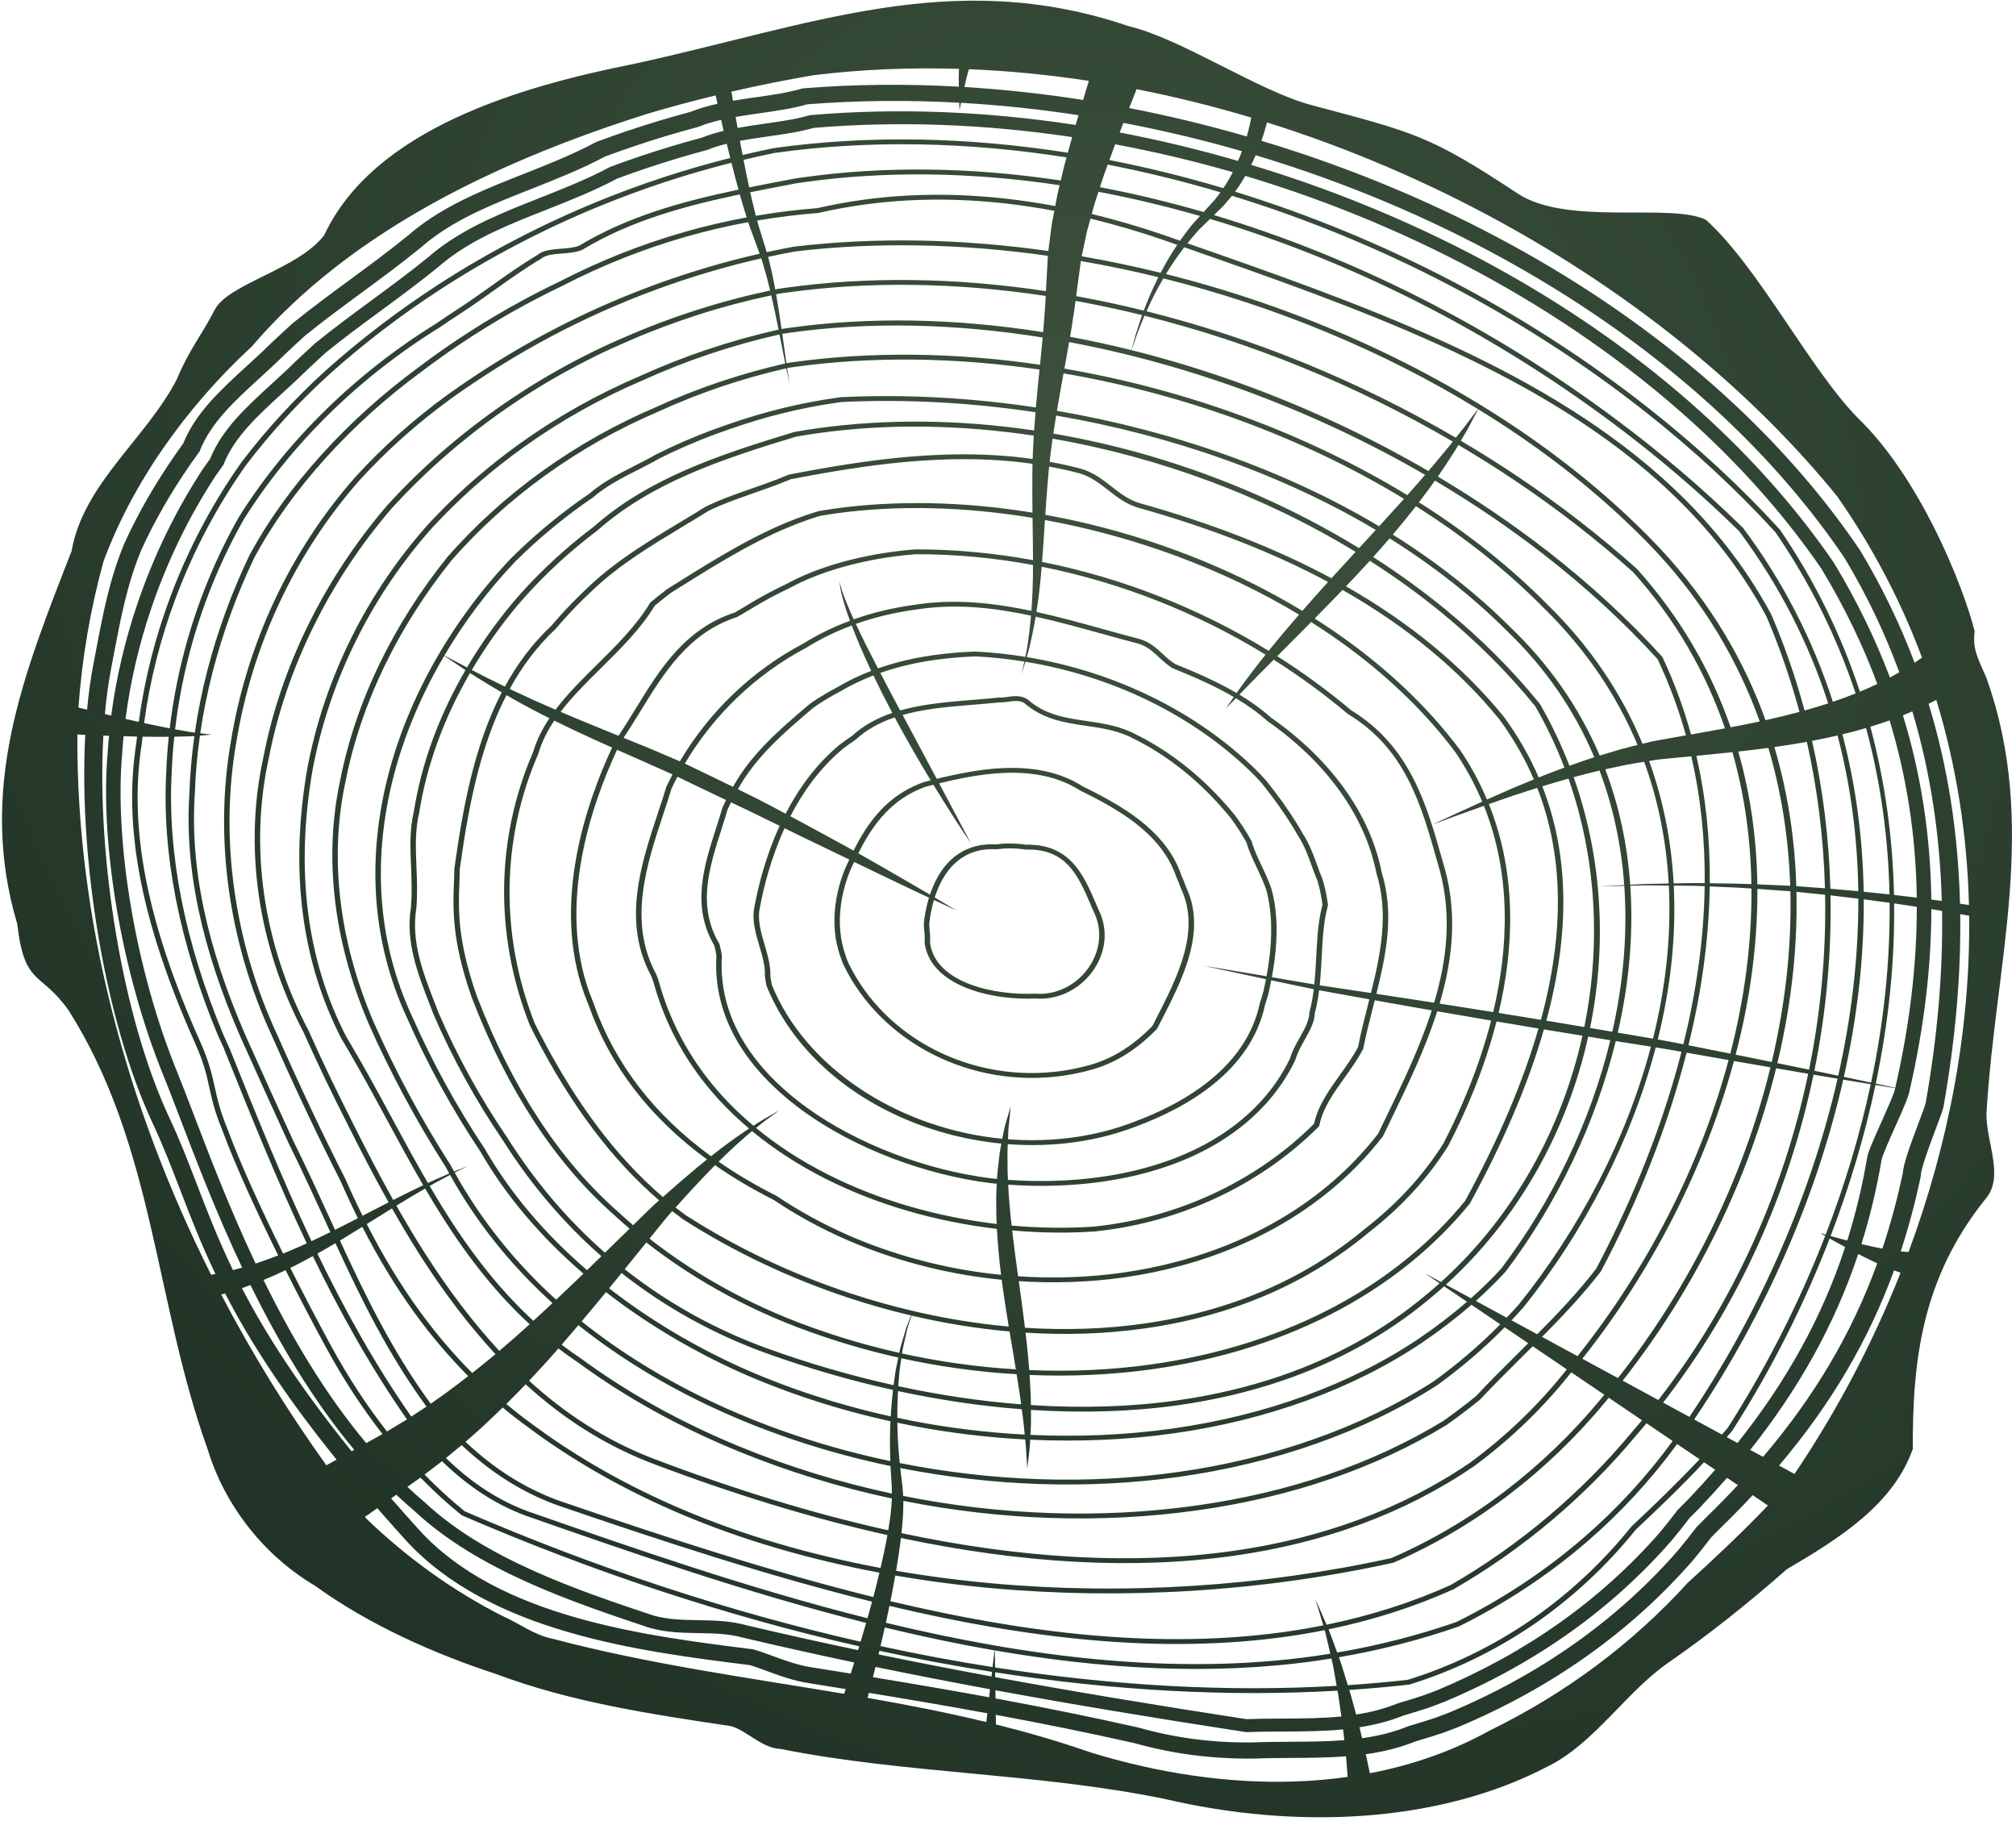<?xml version="1.0" encoding="UTF-8"?> <svg xmlns="http://www.w3.org/2000/svg" width="476" height="430" viewBox="0 0 476 430" fill="none"><path d="M469.027 262.919C471.065 227.526 481.531 194.848 468.973 159.942C467.072 155.531 465.698 153.384 466.233 148.991C465.542 146.292 464.448 142.861 462.999 139.014C461.284 134.448 459.061 129.296 456.409 124.077C451.734 114.885 445.726 105.498 438.753 98.774C427.307 87.168 415.255 63.108 402.775 51.885C394.424 47.828 370.072 53.423 358.367 45.703C337.569 31.981 334.283 31.372 309.521 24.774C297.141 21.474 278.876 9.097 266.468 6.17C245.667 -0.905 226.749 -0.939 207.827 1.986C188.907 4.911 170.081 10.669 149.496 15.119C123.053 20.394 88.342 30.342 76.549 55.522C70.381 63.604 53.866 66.966 50.709 73.131C47.543 79.296 44.787 82.282 41.8 89.455C38.209 96.437 32.719 102.596 27.728 109.009C22.742 115.423 18.287 122.096 16.907 130.098C11.337 144.39 5.667 158.571 2.666 173.085C-0.334 187.604 -0.621 202.449 4.074 218.138C5.774 233.026 9.675 229.197 16.247 238.619C36.488 270.61 36.481 307.282 49.037 342.183C52.901 354.902 61.793 366.917 74.405 374.399C87.059 383.544 102.296 390.374 117.309 395.284C134.935 401.892 153.769 404.713 172.607 407.527C176.313 408.568 179.893 412.742 184.257 412.908C214.208 418.846 244.412 418.507 274.777 424.663C290.346 428.328 306.573 429.802 322.14 428.666C337.706 427.526 352.612 423.775 365.55 416.985C376.341 411.668 383.989 399.431 393.805 392.62C403.627 385.809 412.975 378.357 421.886 370.481C434.213 363.266 447.029 355.227 451.639 342.058C451.525 320.764 453.954 301.7 468.639 283.254C473.428 277.905 468.956 269.949 469.027 262.919ZM457.185 165.243C462.011 181.068 464.477 197.337 464.895 213.668C464.871 213.665 464.853 213.661 464.837 213.659C464.214 213.565 463.524 213.465 462.779 213.351C462.357 196.681 459.898 180.988 455.366 166.168C455.996 165.858 456.605 165.547 457.185 165.243ZM449.258 277.033C447.956 283.182 446.362 289.086 444.454 294.789C443.71 294.648 442.953 294.492 442.199 294.324C441.294 294.13 440.392 293.923 439.505 293.713C441.508 287.328 443.078 280.766 444.234 273.969C444.36 272.976 446.074 269.152 447.448 266.079C449.438 261.649 450.669 258.834 450.871 257.505C454.279 242.665 455.993 228.404 456.015 214.637C456.447 214.704 456.87 214.772 457.283 214.835C457.71 214.911 458.129 214.985 458.543 215.058C458.77 229.43 457.479 244.553 454.658 260.508C454.341 261.547 453.657 263.363 452.935 265.284C450.946 270.563 449.408 274.795 449.258 277.033ZM80.323 184.214C76.407 202.343 78.722 222.204 87.027 241.658C92.231 253.38 98.36 264.78 105.235 275.509C105.514 276.028 105.797 276.542 106.074 277.055C105.584 277.267 105.061 277.493 104.502 277.744C103.444 278.196 102.278 278.713 101.033 279.298C98.037 274.146 95.197 268.908 92.431 263.782C89.39 258.155 86.242 252.335 82.964 246.794C82.57 246.119 82.163 245.438 81.772 244.798C72.365 226.564 69.694 205.299 73.832 181.605C75.816 171.118 79.282 160.844 84.14 151.077C88.989 141.328 95.113 132.312 102.326 124.29C103.024 123.555 103.74 122.8 104.468 122.05C110.266 116.078 116.711 110.539 123.628 105.589C132.359 99.336 141.837 94.017 151.795 89.775C162.008 85.126 172.873 81.488 184.05 78.958C184.074 79.092 184.103 79.231 184.13 79.365C184.614 81.853 185.044 84.037 185.402 85.809C174.802 88.224 164.567 91.675 154.979 96.072C145.43 100.13 136.348 105.242 127.982 111.265C119.709 117.218 112.206 124.015 105.648 131.486C99.306 139.369 93.935 147.815 89.681 156.592C85.3 165.627 82.154 174.922 80.323 184.214ZM151.183 88.745C141.153 93.014 131.597 98.374 122.793 104.681C115.821 109.671 109.327 115.254 103.48 121.273C102.754 122.025 102.035 122.782 101.325 123.536C94.037 131.635 87.861 140.731 82.968 150.567C78.068 160.417 74.569 170.777 72.57 181.367C68.39 205.291 71.101 226.78 80.637 245.266C81.043 245.936 81.44 246.61 81.837 247.283C85.105 252.807 88.247 258.619 91.288 264.236C94.063 269.382 96.916 274.644 99.929 279.822C97.751 280.84 95.371 282.024 92.845 283.31C89.334 277.036 86.182 270.898 83.401 265.345C79.531 257.742 76.082 250.538 72.837 243.281C62.116 222.869 58.803 199.97 63.507 178.79C65.572 168.176 69.177 157.654 74.223 147.514C79.151 137.61 85.31 128.344 92.524 119.981C100.065 111.703 108.666 104.126 118.085 97.457C127.521 90.782 137.653 85.109 148.212 80.591C159.109 75.829 170.519 72.187 182.109 69.732C182.779 72.607 183.329 75.334 183.829 77.815C172.478 80.375 161.491 84.051 151.183 88.745ZM147.593 79.555C136.964 84.103 126.754 89.818 117.251 96.546C107.759 103.258 99.093 110.89 91.495 119.24C84.216 127.68 78.008 137.02 73.041 146.997C67.954 157.221 64.318 167.831 62.241 178.52C57.486 199.925 60.836 223.081 71.661 243.689C74.893 250.926 78.354 258.148 82.232 265.767C85.032 271.356 88.209 277.543 91.749 283.866C89.761 284.884 87.701 285.95 85.596 287.035C84.247 284.302 82.924 281.476 81.638 278.535C76.234 267.9 70.918 256.662 65.391 244.17C55.272 222.355 51.857 197.915 55.773 175.356C57.634 163.922 61.06 152.802 65.977 142.314C70.94 131.715 77.335 121.949 84.973 113.291C91.402 106.265 98.626 99.823 106.438 94.15C113.991 88.732 121.923 83.801 130.02 79.496C145.629 71.197 162.671 64.871 179.742 61.001C179.774 61.1 179.812 61.198 179.846 61.3C180.169 62.397 180.489 63.48 180.805 64.553C181.125 65.627 181.352 66.707 181.625 67.758C181.698 68.04 181.763 68.316 181.831 68.595C170.101 71.074 158.593 74.751 147.593 79.555ZM182.82 35.537L182.953 36.104C204.995 33.008 228.321 33.469 251.825 37.159C251.546 38.162 251.27 39.189 251.014 40.249C250.833 41.028 250.641 41.82 250.451 42.615C229.565 39.471 209.031 39.141 189.624 41.87C188.961 41.965 188.289 42.062 187.599 42.163L186.736 42.328C183.417 42.962 180.131 43.588 176.886 44.248C176.665 43.187 176.453 42.136 176.227 41.107C175.99 39.96 175.772 38.84 175.558 37.739C178.002 37.16 180.447 36.604 182.897 36.108L182.82 35.537ZM249.149 48.656C233.284 45.671 217.981 45.173 203.424 47.216C199.915 47.711 196.388 48.358 192.945 49.144C188.11 49.51 183.272 50.123 178.465 50.945C178.182 49.841 177.92 48.732 177.653 47.636C177.465 46.885 177.294 46.135 177.132 45.39C180.408 44.727 183.721 44.093 187.073 43.455L187.908 43.295C188.567 43.194 189.234 43.098 189.892 43.004C209.13 40.302 229.478 40.621 250.191 43.728C250.016 44.467 249.842 45.208 249.66 45.966C249.49 46.851 249.32 47.75 249.149 48.656ZM175.288 48.021C175.619 49.115 175.945 50.221 176.29 51.328C171.241 52.261 166.239 53.433 161.313 54.85C151.321 57.728 141.565 61.601 132.338 66.363C131.347 66.835 130.365 67.314 129.387 67.799C127.44 68.768 125.493 69.778 123.589 70.809C114.912 75.495 106.581 80.846 98.845 86.706C90.503 92.826 82.829 99.721 76.049 107.204C69.068 114.895 63.303 122.931 58.887 131.11C54.693 139.878 51.353 149.04 48.952 158.325C47.69 163.221 46.705 168.113 46.001 172.968C45.361 172.89 44.676 172.791 43.915 172.639C43.115 172.504 42.25 172.352 41.342 172.186C42.165 165.238 43.538 158.31 45.482 151.492C48.368 141.376 52.44 131.656 57.558 122.626C63.113 113.772 69.906 105.381 77.749 97.686C85.592 89.992 94.347 83.142 103.798 77.306C104.613 76.741 105.438 76.18 106.267 75.625C107.095 75.073 107.929 74.524 108.794 73.965C111.511 72.208 114.164 70.322 116.727 68.493C120.209 66.016 123.804 63.452 127.677 61.137L127.762 61.079C128.359 60.566 129.226 60.251 130.584 60.061C131.236 59.969 131.923 59.916 132.649 59.857C133.395 59.798 134.164 59.734 134.917 59.631C135.901 59.491 136.681 59.304 137.371 59.034L137.467 58.986C148.728 52.189 161.323 48.7 174.672 45.896C174.871 46.606 175.07 47.309 175.288 48.021ZM43.898 173.863C44.619 173.866 45.278 173.828 45.894 173.783C45.267 178.288 44.871 182.756 44.728 187.159C43.536 204.761 47.538 223.765 56.971 245.268L58.442 248.515C61.767 255.899 64.91 262.871 68.105 269.817C71.126 275.891 73.949 282.053 76.682 288.018C77.123 288.982 77.564 289.944 78.003 290.902C76.517 291.631 75.03 292.342 73.553 293.032C66.456 278.044 60.313 262.736 54.267 247.676L52.757 244.326C43.612 222.393 39.502 201.532 40.541 182.317C40.65 179.526 40.854 176.73 41.15 173.935C42.119 173.918 43.044 173.895 43.898 173.863ZM77.857 287.63C75.125 281.66 72.298 275.49 69.278 269.413C66.091 262.489 62.946 255.518 59.621 248.134L58.159 244.895C48.798 223.558 44.821 204.716 46.008 187.269C46.151 182.793 46.559 178.25 47.208 173.675C47.621 173.634 48.005 173.598 48.333 173.579C49.389 173.482 49.996 173.43 49.996 173.43C49.996 173.43 49.384 173.36 48.309 173.24C48.003 173.197 47.652 173.16 47.28 173.121C47.98 168.323 48.96 163.485 50.204 158.642C52.588 149.417 55.905 140.324 60.059 131.634C64.42 123.552 70.145 115.583 77.059 107.957C83.793 100.533 91.406 93.688 99.697 87.609C107.391 81.778 115.667 76.46 124.294 71.802C126.188 70.78 128.126 69.775 130.058 68.813C131.029 68.331 132.007 67.856 133.002 67.378C142.179 62.645 151.852 58.8 161.761 55.948C166.658 54.537 171.636 53.377 176.651 52.447C176.906 53.216 177.167 53.982 177.469 54.747C178.1 56.535 178.757 58.208 179.361 59.896C162.174 63.795 145.027 70.162 129.318 78.511C121.175 82.842 113.197 87.803 105.596 93.251C97.718 98.975 90.438 105.464 83.954 112.553C76.244 121.296 69.796 131.144 64.787 141.829C59.835 152.403 56.372 163.611 54.502 175.133C50.55 197.895 53.998 222.552 64.203 244.555C69.736 257.059 75.058 268.316 80.457 278.939C81.77 281.937 83.12 284.825 84.5 287.609C82.719 288.524 80.917 289.449 79.106 290.362C78.689 289.449 78.279 288.543 77.857 287.63ZM179.42 54.287C179.181 53.56 178.966 52.819 178.763 52.075C183.55 51.257 188.365 50.649 193.175 50.282L193.228 50.277L193.277 50.267C196.698 49.487 200.203 48.841 203.697 48.349C218.09 46.327 233.235 46.822 248.937 49.775C248.789 50.541 248.643 51.311 248.495 52.089C248.272 53.128 248.179 54.217 248.028 55.296C247.887 56.381 247.752 57.474 247.61 58.575C247.585 58.804 247.552 59.031 247.52 59.258C227.108 56.367 206.751 55.937 187.473 58.231L187.454 58.234L187.434 58.237C185.304 58.625 183.17 59.06 181.034 59.522C180.51 57.763 179.922 55.98 179.42 54.287ZM252.42 34.977C252.325 35.333 252.226 35.694 252.126 36.058C228.432 32.322 204.914 31.849 182.683 34.971L182.609 34.981L182.588 34.989C180.164 35.478 177.749 36.026 175.334 36.595C175.11 35.449 174.904 34.336 174.706 33.258C176.871 32.847 179.077 32.532 181.251 32.224C184.89 31.712 188.652 31.178 192.113 30.197C212.101 28.5 232.69 29.307 253.151 32.369C252.911 33.214 252.666 34.081 252.42 34.977ZM173.488 41.489C173.788 42.565 174.074 43.665 174.363 44.773C160.9 47.598 148.187 51.113 136.759 58.002C136.18 58.223 135.508 58.379 134.654 58.5C133.943 58.599 133.194 58.659 132.473 58.719C131.755 58.775 131.015 58.835 130.321 58.93C129.242 59.08 127.886 59.362 126.884 60.204C122.985 62.537 119.381 65.102 115.894 67.587C113.339 69.406 110.701 71.287 108.005 73.028C107.135 73.59 106.296 74.143 105.464 74.7C104.628 75.258 103.8 75.82 103.005 76.373C93.506 82.239 84.686 89.144 76.78 96.897C68.878 104.645 62.029 113.104 56.418 122.043C51.246 131.168 47.147 140.959 44.236 151.157C42.283 158.008 40.902 164.968 40.071 171.951C38.177 171.585 36.133 171.168 34.026 170.711C35.364 160.738 37.872 150.801 41.516 141.102C45.72 129.941 51.302 119.396 58.109 109.783C63.994 102.049 70.675 94.785 77.965 88.19C86.017 80.997 94.748 74.328 103.918 68.363C115.622 60.754 128.238 54.149 141.416 48.736C151.62 44.545 162.111 41.092 172.707 38.426C172.96 39.432 173.22 40.453 173.488 41.489ZM140.826 47.692C127.576 53.134 114.89 59.772 103.125 67.425C93.907 73.422 85.127 80.129 77.027 87.363C69.685 94.003 62.957 101.319 57.024 109.116C50.162 118.819 44.535 129.44 40.3 140.689C36.634 150.436 34.116 160.426 32.766 170.432C32.084 170.281 31.403 170.128 30.72 169.972C30.358 169.891 29.998 169.809 29.636 169.726C30.763 160.994 32.791 152.248 35.712 143.626C39.488 132.499 44.61 121.963 50.903 112.341C51.468 111.535 52.038 110.732 52.62 109.939L52.719 109.797L52.785 109.638C55.357 103.153 60.871 98.122 66.706 92.792C67.833 91.764 68.977 90.718 70.148 89.617C70.885 88.886 71.614 88.185 72.347 87.487C73.076 86.793 73.809 86.105 74.562 85.415C75.35 84.681 76.138 83.955 76.94 83.232C81.159 79.811 85.558 76.575 89.815 73.446C94.23 70.197 98.801 66.835 103.37 63.128C104.174 62.422 105.017 61.735 105.885 61.078C112.632 55.985 120.564 52.853 128.961 49.538C134.518 47.342 140.262 45.075 145.718 42.168C146.839 41.752 147.973 41.339 149.104 40.938C153.757 39.29 158.538 37.768 163.307 36.414C164.51 36.073 165.711 35.739 166.919 35.418L167.119 35.35C168.55 34.776 170.05 34.321 171.594 33.939C171.856 35.024 172.131 36.148 172.419 37.299C161.712 39.983 151.124 43.462 140.826 47.692ZM38.581 253.901C39.721 256.7 40.999 260.038 42.475 263.908C46.252 273.79 51.025 286.263 57.166 299.273L57.164 299.272C56.409 299.479 55.693 299.693 55.007 299.874C51.476 292.566 48.972 286.074 46.584 279.859C44.484 274.399 42.501 269.241 39.967 263.842C28.965 240.42 22.798 202.697 24.401 173.666C24.844 173.683 25.29 173.7 25.739 173.716C25.619 174.96 25.513 176.202 25.435 177.446C23.51 199.209 28.793 229.936 38.581 253.901ZM45.715 263.067C44.229 259.179 42.949 255.826 41.792 252.996C32.163 229.413 26.962 199.215 28.849 177.821C28.934 176.489 29.047 175.156 29.171 173.819C29.566 173.832 29.959 173.84 30.352 173.85C31.02 173.867 31.689 173.882 32.355 173.897C32.299 174.428 32.227 174.96 32.173 175.492C29.035 195.546 33.433 218.004 46.011 246.166C48.119 250.839 48.772 253.778 49.457 256.886C50.069 259.644 50.697 262.495 52.412 266.62C55.498 275.003 60.443 285.796 65.691 296.395C63.841 297.108 62.055 297.758 60.355 298.317C54.236 285.363 49.474 272.917 45.715 263.067ZM53.619 266.296C51.94 262.243 51.317 259.437 50.72 256.725C50.048 253.7 49.355 250.568 47.202 245.792C34.716 217.83 30.346 195.561 33.456 175.686C33.512 175.097 33.588 174.512 33.654 173.925C35.809 173.961 37.906 173.967 39.849 173.952C39.563 176.703 39.361 179.456 39.258 182.208C38.207 201.569 42.344 222.589 51.564 244.697L52.791 247.344L53.055 248.011C59.124 263.127 65.295 278.491 72.426 293.545C70.794 294.289 69.174 295.004 67.593 295.655C67.34 295.757 67.098 295.854 66.846 295.948C61.619 285.391 56.693 274.645 53.619 266.296ZM69.565 298.847C70.99 298.124 72.425 297.35 73.865 296.558C80.276 309.806 87.487 322.785 96.088 335.103C95.975 335.176 95.859 335.252 95.75 335.321C94.24 336.228 92.796 337.111 91.365 337.958C86.57 331.829 82.145 325.069 78.133 317.69C75.129 312.165 71.808 305.841 68.542 299.341C68.881 299.177 69.222 299.018 69.565 298.847ZM74.948 295.962C76.366 295.169 77.784 294.345 79.198 293.508C85.394 306.94 91.664 319.737 100.697 332.089C99.485 332.902 98.287 333.679 97.105 334.444C88.537 322.165 81.346 309.207 74.948 295.962ZM80.267 292.878C80.425 292.783 80.586 292.694 80.742 292.599C82.358 291.615 83.966 290.627 85.546 289.642C89.378 297.137 93.478 303.893 97.963 310.068C101.852 315.427 106.063 320.376 110.553 324.888C109.048 326.06 107.54 327.209 106.042 328.312C104.603 329.402 103.121 330.4 101.687 331.404C92.713 319.112 86.465 306.314 80.267 292.878ZM99.029 309.482C94.54 303.3 90.437 296.523 86.594 288.992C88.643 287.72 90.636 286.479 92.556 285.291C94.643 288.974 96.856 292.693 99.195 296.365C104.863 305.247 110.719 312.922 116.984 319.709C115.16 321.233 113.328 322.719 111.499 324.157C107.051 319.691 102.884 314.79 99.029 309.482ZM100.305 295.841C97.937 292.13 95.705 288.371 93.597 284.647C96.017 283.16 98.296 281.791 100.381 280.604C101.667 282.801 102.981 284.98 104.34 287.123C110.873 297.46 117.634 305.798 125.054 312.642C122.695 314.803 120.303 316.903 117.89 318.94C111.709 312.227 105.912 304.629 100.305 295.841ZM105.452 286.601C104.073 284.427 102.745 282.221 101.444 279.994C102.638 279.31 103.761 278.704 104.777 278.17C105.303 277.887 105.796 277.625 106.26 277.383C112.484 288.582 120.612 298.749 130.447 307.651C129.269 308.749 128.101 309.851 126.909 310.936C126.582 311.239 126.251 311.535 125.926 311.838C118.594 305.075 111.915 296.825 105.452 286.601ZM131.852 318.357C133.407 319.546 134.995 320.683 136.62 321.77C147.711 329.893 160.358 336.9 174.208 342.586C185.922 347.397 198.141 351.142 210.581 353.786C210.558 354.235 210.532 354.686 210.492 355.136C210.427 355.885 210.396 356.632 210.304 357.382C210.14 358.689 209.941 359.992 209.723 361.291C191.964 357.341 173.264 351.631 153.69 344.157C143.256 340.045 133.817 334.077 124.92 325.979C127.282 323.493 129.597 320.95 131.852 318.357ZM444.257 264.813C442.232 269.329 440.991 272.164 440.836 273.407C439.695 280.108 438.138 286.584 436.158 292.878C435.265 292.644 434.419 292.422 433.665 292.216C433.142 292.069 432.665 291.936 432.227 291.814C436.743 280.03 440.309 268.058 442.821 256.15C444.833 256.479 446.401 256.734 447.481 256.908L447.477 256.924C447.352 257.916 445.633 261.738 444.257 264.813ZM442.889 255.829C444.451 248.388 445.606 240.974 446.326 233.65C447.002 226.773 447.293 219.984 447.223 213.289C449.095 213.557 450.887 213.827 452.579 214.095C452.592 227.793 450.902 241.997 447.499 256.791L447.496 256.815C446.428 256.583 444.879 256.253 442.889 255.829ZM413.334 231.873C414.452 224.359 414.977 217.012 414.937 209.857C417.512 210.04 420.116 210.242 422.727 210.423C423.046 223.828 421.472 237.401 418.321 250.723C415.613 250.174 412.777 249.598 409.802 248.997C411.298 243.272 412.486 237.546 413.334 231.873ZM402.107 229.119C403.071 222.346 403.594 215.731 403.69 209.28C404.532 209.313 405.369 209.349 406.232 209.387C408.601 209.453 411.052 209.6 413.532 209.766C413.638 222.699 411.877 235.831 408.547 248.749C405.492 248.135 402.324 247.502 399.031 246.85C398.91 246.825 398.786 246.804 398.666 246.777C400.135 240.811 401.287 234.908 402.107 229.119ZM394.702 226.826C395.323 220.773 395.479 214.852 395.192 209.079C396.273 209.089 397.376 209.1 398.517 209.112C399.738 209.108 401.002 209.158 402.291 209.218C402.354 209.221 402.43 209.224 402.492 209.228C402.309 222.141 400.375 234.737 397.462 246.538C395.484 246.146 393.474 245.768 391.415 245.408C392.972 239.173 394.08 232.952 394.702 226.826ZM430.895 209.714C428.656 209.536 426.396 209.369 424.132 209.219C423.805 198.834 422.315 187.695 418.947 176.373C421.543 176.01 424.112 175.606 426.62 175.145C429.168 186.478 430.581 198.063 430.895 209.714ZM427.852 174.912C429.905 174.523 431.914 174.098 433.87 173.641C437.051 185.759 438.594 198.09 438.762 210.406C436.609 210.201 434.405 210.004 432.171 209.82C431.858 198.055 430.431 186.353 427.852 174.912ZM422.688 209.13C420.085 209.021 417.491 208.897 414.93 208.787C414.773 197.84 413.265 187.356 410.424 177.434C412.81 177.17 415.182 176.888 417.532 176.577C420.66 187.138 422.321 198.069 422.688 209.13ZM389.374 179.659C389.432 179.648 389.486 179.639 389.545 179.631C391.508 179.241 393.606 179.133 395.659 178.911C396.879 178.794 398.102 178.677 399.33 178.559C401.652 188.578 402.586 198.635 402.502 208.512C402.423 208.511 402.341 208.509 402.262 208.508C400.973 208.484 399.708 208.471 398.485 208.507C397.351 208.526 396.243 208.548 395.171 208.569C394.619 198.428 392.669 188.76 389.374 179.659ZM393.998 208.589C393.169 208.604 392.357 208.619 391.576 208.637C390.505 208.655 389.483 208.677 388.51 208.697C387.538 208.75 386.616 208.798 385.751 208.842C385.464 208.858 385.186 208.875 384.914 208.887C384.234 199.282 382.258 190.162 379.015 181.627C380.534 181.304 382.073 180.977 383.628 180.644C385.139 180.334 386.673 180.102 388.209 179.852C391.604 189.171 393.459 198.822 393.998 208.589ZM400.539 178.441C401.013 178.395 401.487 178.351 401.958 178.304C404.323 178.076 406.687 177.834 409.046 177.583C411.919 187.675 413.353 198.134 413.522 208.731C411.037 208.637 408.586 208.56 406.212 208.563C405.357 208.551 404.528 208.538 403.694 208.529C403.793 198.046 402.735 188.006 400.539 178.441ZM408.618 171.707C403.882 158.02 396.514 145.479 386.571 134.384C377.972 126.662 368.52 119.325 358.472 112.579C354.032 109.598 349.511 106.763 344.927 104.054C345.088 103.784 345.249 103.512 345.403 103.254C346.259 101.84 346.93 100.587 347.467 99.554C348.251 98.046 348.779 97.035 349.004 96.603C352.056 98.476 355.059 100.408 358.001 102.403C370.529 110.898 381.674 120.298 391.131 130.336C402.409 142.464 410.366 156.003 415.491 170.328C413.236 170.81 410.94 171.267 408.618 171.707ZM357.739 113.48C367.732 120.191 377.136 127.488 385.64 135.121C395.696 146.346 402.768 158.8 407.284 171.961C405.124 172.364 402.95 172.756 400.772 173.143C400.271 173.231 399.772 173.318 399.275 173.404C397.534 167.101 395.296 161.01 392.526 155.155L392.425 155.009C384.552 146.331 375.48 137.98 365.46 130.173C357.275 123.819 348.576 117.916 339.49 112.512C340.584 110.954 341.567 109.45 342.47 108.057C343.171 107.008 343.785 106 344.349 105.049C348.878 107.731 353.35 110.533 357.739 113.48ZM340.77 107.025C339.69 108.33 338.526 109.739 337.26 111.207C319.415 100.821 300.111 92.357 280.188 86.273C275.85 84.95 271.516 83.751 267.179 82.675C267.342 82.214 267.575 81.518 267.879 80.62C268.029 80.191 268.191 79.713 268.365 79.192C268.566 78.682 268.784 78.127 269.018 77.533C269.387 76.619 269.759 75.604 270.219 74.537C295.146 80.736 319.936 90.77 343.02 104.261C342.332 105.134 341.6 106.059 340.77 107.025ZM338.621 113.725C338.682 113.637 338.74 113.549 338.806 113.465C347.805 118.801 356.462 124.663 364.647 131.019C374.579 138.753 383.574 147.035 391.385 155.634C394.189 161.569 396.388 167.579 398.068 173.617C396.903 173.819 395.74 174.025 394.574 174.23C392.489 174.625 390.403 174.895 388.367 175.467C388.183 175.514 387.998 175.556 387.815 175.601C382.779 163.441 375.249 152.376 365.305 142.666C356.849 134.104 346.898 126.15 335.718 119.029C335.489 118.88 335.254 118.742 335.019 118.596C336.302 116.917 337.523 115.299 338.621 113.725ZM335.011 119.948C346.099 127.017 355.974 134.905 364.368 143.407C374.553 153.353 381.831 164.334 386.651 175.891C385.189 176.251 383.736 176.595 382.336 177C380.773 177.465 379.23 177.927 377.708 178.381C372.898 167.07 365.803 156.849 356.51 147.984C348.929 140.418 340.125 133.41 330.338 127.144C329.847 126.831 329.349 126.527 328.852 126.217C330.636 124.113 332.329 122.045 333.9 120.045C334.04 119.866 334.17 119.691 334.309 119.515C334.54 119.659 334.779 119.801 335.011 119.948ZM329.628 128.063C339.335 134.276 348.061 141.225 355.582 148.732C365.008 157.721 371.841 167.899 376.423 178.771C374.405 179.427 372.457 180.103 370.561 180.788C368.624 175.767 366.304 170.897 363.605 166.229L363.55 166.148C357.188 158.287 349.731 150.822 341.388 143.96C335.992 139.528 330.249 135.377 324.226 131.514C325.555 130.032 326.845 128.562 328.094 127.11C328.603 127.427 329.118 127.738 329.628 128.063ZM364.152 185.644C366.134 185.034 368.196 184.425 370.332 183.828C376.936 202.603 378.018 223.021 374.069 242.471C371.705 242.073 369.314 241.674 366.897 241.269C366.297 241.173 365.705 241.074 365.107 240.976C370.765 220.037 370.445 201.684 364.152 185.644ZM214.481 312.877C214.783 311.977 215.037 311.215 215.245 310.603C222.988 312.427 230.724 313.679 238.362 314.345C238.72 316.496 239.074 318.581 239.409 320.584C239.557 321.505 239.705 322.407 239.851 323.291C230.864 322.747 221.842 321.503 212.98 319.547C213.081 318.856 213.173 318.191 213.342 317.572C213.55 316.662 213.747 315.811 213.926 315.027C214.12 314.242 214.236 313.505 214.481 312.877ZM314.281 149.957C326.122 158.099 336.004 167.405 343.634 177.589C346.219 181.41 348.302 185.314 349.96 189.266C347.35 190.439 345.096 191.48 343.287 192.314C340.055 193.815 338.206 194.669 338.206 194.669C338.206 194.669 340.137 193.962 343.517 192.722C345.378 192.043 347.696 191.202 350.368 190.254C356.937 206.683 356.146 223.854 352.564 238.941C348.214 238.243 343.986 237.576 339.906 236.938C342.909 226.805 344.105 216.239 341.236 205.457L340.602 203.226C336.847 189.939 332.967 176.199 319.003 167.675C313.491 163.03 307.653 158.768 301.565 154.912C303.957 152.51 306.615 149.838 309.484 146.96C309.512 146.93 309.541 146.9 309.572 146.871C311.166 147.876 312.742 148.901 314.281 149.957ZM310.41 146.026C312.52 143.89 314.727 141.639 316.985 139.284C332.004 147.8 344.479 158.088 354.049 169.864C357.344 174.357 360.043 179.072 362.16 184.014C360.283 184.774 358.483 185.52 356.788 186.242C354.75 187.13 352.848 187.971 351.09 188.763C349.413 184.787 347.316 180.861 344.709 177.016C336.979 166.695 326.995 157.293 315.03 149.069C313.519 148.025 311.969 147.016 310.41 146.026ZM326.232 205.963C323.559 192.272 314.244 179.273 300.076 169.409C297.818 167.387 295.34 165.617 292.624 163.987C293.305 163.275 294.098 162.461 294.992 161.56C296.171 160.365 297.488 158.984 298.998 157.49C299.554 156.93 300.131 156.347 300.726 155.748C306.827 159.606 312.672 163.866 318.193 168.52L318.278 168.58C331.845 176.839 335.496 189.763 339.361 203.449L339.991 205.67C342.811 216.27 341.61 226.704 338.614 236.735C337.295 236.53 335.987 236.325 334.699 236.127C331.333 235.611 328.094 235.119 324.978 234.643C327.321 225.237 329.252 215.579 326.232 205.963ZM310.783 225.857C310.67 228.014 310.543 230.226 310.316 232.419C309.674 232.311 309.028 232.2 308.402 232.093C305.473 231.587 302.765 231.123 300.299 230.704C301.254 225.52 301.913 219.39 300.945 213.309C300.783 212.3 300.578 211.301 300.333 210.324C299.803 208.479 298.858 206.469 297.937 204.523C296.999 202.544 296.036 200.498 295.539 198.666L295.487 198.543C294.857 197.388 294.165 196.239 293.431 195.121C292.852 194.232 292.232 193.348 291.582 192.472C285.537 185.061 278.635 179.15 271.072 174.909C270.186 174.407 269.251 173.913 268.318 173.45C264.524 171.391 260.492 170.802 256.593 170.232C251.561 169.497 246.815 168.803 242.66 165.146L242.573 165.08C241.309 164.288 239.971 164.296 238.948 164.393C238.614 164.426 238.283 164.471 237.957 164.517L237.765 164.543C237.092 164.641 236.534 164.707 236.04 164.674L235.916 164.677C233.928 164.889 231.914 165.05 229.786 165.226C226.592 165.484 223.284 165.75 220.056 166.203C217.726 166.533 215.14 166.989 212.534 167.732C210.886 164.65 209.306 161.673 207.849 158.872C211.793 157.482 216.044 156.462 220.683 155.812C223.714 155.388 226.88 155.111 230.289 154.965C234.18 155.164 238.046 155.577 241.864 156.191C241.747 156.699 241.64 157.167 241.568 157.554C241.344 158.606 241.221 159.167 241.221 159.167C241.221 159.167 241.388 158.618 241.695 157.586C241.804 157.205 241.947 156.739 242.104 156.231C262.549 159.575 281.542 168.78 295.457 182.328C296.347 183.208 297.189 184.099 298.005 185.026C300.8 188.527 303.084 191.723 304.986 194.8C305.515 195.651 306.017 196.501 306.508 197.367C308.004 199.677 308.898 202.147 309.76 204.531C310.187 205.71 310.586 206.819 311.039 207.86C311.306 208.767 311.541 209.684 311.739 210.582C311.947 211.58 312.122 212.589 312.252 213.589C311.217 217.444 311.004 221.529 310.783 225.857ZM224.458 190.049C223.628 188.496 222.714 186.783 221.73 184.944C221.916 184.899 222.095 184.848 222.278 184.805C225.726 183.977 228.732 183.388 231.473 183.002C241.351 181.615 249.034 182.79 255.029 186.631C255.983 187.099 256.943 187.579 257.897 188.073C265.93 192.223 274.564 197.71 277.717 206.986C278.122 207.874 278.493 208.796 278.84 209.784C283.591 219.776 277.957 230.775 272.989 240.478L272.113 242.197C267.474 246.986 262.35 250.134 256.875 251.56C254.824 252.121 252.712 252.554 250.613 252.848C229.682 255.789 208.997 245.31 200.333 227.391C200.08 226.821 199.879 226.284 199.701 225.717C196.811 217.847 198.826 209.093 201.686 203.498C203.827 204.532 205.863 205.515 207.775 206.438C212.432 208.68 216.353 210.534 219.342 211.938C218.584 214.438 218.255 216.693 218.124 217.995C218.139 218.867 218.204 219.735 218.312 220.579C218.313 221.355 218.314 222.083 218.342 222.836C219.957 233.151 234.836 236.201 244.473 235.738C245.527 235.82 246.594 235.783 247.64 235.636C252.233 234.992 256.414 232.145 258.816 228.022C261.264 223.819 261.485 219.014 259.421 214.86C259.186 214.327 258.955 213.789 258.725 213.25C255.895 206.661 252.694 199.192 242.263 199.432C240.938 199.242 239.714 199.149 238.518 199.139C237.397 199.134 236.27 199.202 235.171 199.355C234.066 199.293 232.988 199.332 231.972 199.479C224.73 200.491 221.244 206.211 219.574 211.225C216.762 209.571 213.099 207.428 208.718 204.913C206.827 203.83 204.805 202.667 202.665 201.46C202.8 201.179 202.942 200.897 203.08 200.626C207.168 192.697 211.975 188.096 218.602 185.732C219.188 185.58 219.795 185.432 220.389 185.28C221.527 187.15 222.6 188.875 223.577 190.421C226.983 195.809 229.232 199.072 229.232 199.072C229.232 199.072 227.386 195.592 224.458 190.049ZM220.694 211.892C222.234 207.11 225.464 201.563 232.236 200.615C233.183 200.481 234.187 200.445 235.224 200.505L235.362 200.498C236.424 200.354 237.504 200.285 238.575 200.288C239.725 200.299 240.902 200.392 242.187 200.577L242.309 200.583C251.825 200.34 254.594 206.787 257.526 213.612C257.761 214.154 257.994 214.695 258.239 215.254C260.147 219.107 259.943 223.551 257.668 227.452C255.438 231.279 251.588 233.916 247.368 234.507C246.41 234.644 245.433 234.672 244.463 234.593L244.371 234.591C235.238 235.043 221.099 232.259 219.618 222.807C219.596 222.125 219.589 221.41 219.59 220.581C219.48 219.705 219.417 218.876 219.405 218.102C219.523 216.901 219.825 214.814 220.513 212.489C223.913 214.076 225.832 214.948 225.832 214.948C225.832 214.948 223.993 213.838 220.694 211.892ZM218.123 184.648C211.131 187.142 206.128 191.905 201.903 200.101C201.786 200.338 201.658 200.586 201.539 200.83C201.027 200.539 200.514 200.25 199.983 199.959C196.807 198.23 193.419 196.386 189.853 194.447C188.787 193.879 187.704 193.298 186.613 192.71C189.581 186.963 193.609 181.285 199.075 176.741C199.988 176.045 200.962 175.347 201.985 174.667L202.052 174.61C204.515 172.345 207.487 170.636 211.248 169.374C214.187 174.847 217.127 179.897 219.746 184.229C219.207 184.367 218.666 184.504 218.123 184.648ZM210.68 168.306C207.316 169.452 203.988 171.147 201.141 173.761C200.114 174.45 199.131 175.153 198.192 175.862C192.617 180.5 188.51 186.271 185.489 192.107C183.246 190.907 180.955 189.687 178.578 188.472C177.146 187.765 175.691 187.05 174.226 186.331C178.502 178.621 185.196 172.916 191.667 167.405C192.226 166.955 192.876 166.488 193.668 165.985C194.386 165.523 195.115 165.08 195.856 164.646C196.612 164.204 197.379 163.78 198.232 163.335C200.745 161.835 203.403 160.548 206.219 159.461C207.562 162.283 209.064 165.251 210.68 168.306ZM176.85 191.432C179.322 192.64 181.732 193.82 184.085 194.972C180.787 202.149 179.041 209.171 178.136 214.041C177.471 217.142 178.404 220.295 179.302 223.346C180.037 225.83 180.727 228.175 180.595 230.441L180.604 230.547C180.717 231.301 180.831 231.999 180.967 232.663L180.973 232.713L180.995 232.759C186.054 245.311 196.514 255.954 210.447 262.718C218.586 266.67 227.455 269.122 236.432 269.988C236.222 271.049 236.015 272.184 235.9 273.417C235.785 274.389 235.67 275.407 235.546 276.464C235.482 277.068 235.441 277.692 235.413 278.329C234.946 278.283 234.482 278.249 234.017 278.198C218.561 276.269 202.294 270.03 190.503 261.5C180.767 254.458 169.379 242.533 170.445 225.698L170.437 225.59C170.302 224.623 170.105 223.698 169.873 222.913L169.815 222.783C164.556 213.877 167.487 204.728 170.318 195.877C170.82 194.303 171.341 192.674 171.781 191.145C172.04 190.578 172.322 190.002 172.596 189.427C174.022 190.101 175.45 190.778 176.85 191.432ZM238.125 266.292C238.194 265.641 238.259 265.046 238.319 264.509C238.531 262.355 238.645 261.161 238.645 261.161C238.645 261.161 238.31 262.314 237.702 264.387C237.554 264.914 237.388 265.495 237.21 266.131C237.046 266.773 236.928 267.481 236.772 268.236C236.732 268.437 236.691 268.65 236.652 268.858C212.445 266.516 190.253 252.339 182.22 232.474C182.096 231.853 181.992 231.206 181.888 230.51C182.01 228.082 181.268 225.557 180.548 223.113C179.684 220.189 178.791 217.164 179.406 214.304C180.299 209.5 182.016 202.592 185.244 195.539C186.281 196.045 187.302 196.546 188.306 197.037C192.665 199.144 196.758 201.121 200.537 202.943C200.527 202.963 200.519 202.975 200.512 202.993C197.562 208.758 195.481 217.835 198.481 225.994C198.658 226.573 198.877 227.15 199.153 227.779C208.079 246.234 229.353 257.01 250.888 253.984C253.044 253.682 255.208 253.236 257.309 252.663C263.027 251.176 268.363 247.898 273.166 242.921L274.166 241.003C279.245 231.091 284.998 219.856 280.051 209.444C279.714 208.48 279.327 207.526 278.932 206.66C275.663 197.026 266.769 191.361 258.503 187.09C257.54 186.589 256.574 186.11 255.681 185.676C249.45 181.679 241.451 180.434 231.218 181.87C228.432 182.263 225.383 182.859 221.892 183.699C221.654 183.756 221.412 183.819 221.171 183.875C218.798 179.426 216.047 174.282 213.119 168.794C215.271 168.189 217.663 167.711 220.338 167.332C223.527 166.883 226.812 166.62 229.99 166.362C232.016 166.2 234.106 166.027 236.094 165.817C236.708 165.851 237.341 165.771 238.05 165.672L238.239 165.645C238.546 165.602 238.852 165.558 239.168 165.529C240 165.454 240.962 165.444 241.839 165.976C246.301 169.875 251.469 170.631 256.467 171.361C260.241 171.912 264.143 172.481 267.731 174.43C268.665 174.895 269.577 175.377 270.445 175.866C277.859 180.027 284.629 185.827 290.555 193.09C291.173 193.925 291.779 194.789 292.345 195.658C293.05 196.728 293.713 197.833 294.319 198.938C294.847 200.848 295.828 202.917 296.773 204.914C297.673 206.819 298.605 208.788 299.101 210.528C299.331 211.455 299.529 212.422 299.686 213.403C300.634 219.356 299.982 225.388 299.041 230.484C289.715 228.902 284.224 228.016 284.224 228.016C284.224 228.016 289.645 229.208 298.908 231.174C298.72 232.151 298.524 233.095 298.328 233.988C298.03 235.063 297.711 236.083 297.447 236.902C294.224 252.1 279.516 260.5 267.74 264.87C263.281 266.594 258.51 267.821 253.56 268.516C248.374 269.245 243.154 269.366 238.01 268.964C238.018 268.786 238.031 268.598 238.034 268.427C238.061 267.662 238.071 266.945 238.125 266.292ZM253.819 269.651C258.868 268.945 263.738 267.692 268.287 265.933C280.33 261.464 295.378 252.845 298.689 237.228C298.939 236.448 299.266 235.413 299.576 234.3C299.771 233.387 299.97 232.432 300.16 231.443C302.618 231.959 305.315 232.53 308.236 233.14C308.87 233.273 309.539 233.407 310.195 233.545C310.103 234.295 309.998 235.042 309.87 235.781C309.673 236.911 309.449 237.948 309.18 238.945L309.163 239.067C309.128 240.961 308.031 242.913 306.873 244.98C305.979 246.574 305.057 248.218 304.578 249.941C297.291 264.932 281.41 274.849 259.856 277.876C252.825 278.864 245.482 279.082 237.99 278.549C237.952 277.899 237.915 277.26 237.905 276.641C237.899 275.591 237.893 274.584 237.888 273.623C237.843 272.368 237.895 271.207 237.946 270.121C243.258 270.529 248.594 270.383 253.819 269.651ZM312.062 225.97C312.287 221.663 312.501 217.598 313.531 213.813L313.547 213.614C313.405 212.554 313.222 211.485 313.004 210.422C312.799 209.495 312.557 208.553 312.259 207.564C311.797 206.491 311.403 205.393 310.981 204.23C310.1 201.783 309.184 199.253 307.63 196.862C307.154 196.016 306.639 195.151 306.105 194.285C304.176 191.168 301.867 187.93 299.02 184.368C298.161 183.396 297.303 182.484 296.388 181.579C282.311 167.873 263.131 158.555 242.434 155.135C242.617 154.516 242.809 153.845 242.998 153.09C243.503 151.047 244.04 148.511 244.533 145.585C249.655 146.72 254.812 148.144 260.08 149.6C262.888 150.38 265.79 151.184 268.657 151.926C270.78 152.525 272.166 153.804 273.633 155.162C274.577 156.034 275.553 156.936 276.769 157.7L276.882 157.757C282.323 159.956 287.094 162.097 291.306 164.559C290.097 166.318 289.423 167.3 289.423 167.3C289.423 167.3 290.277 166.419 291.806 164.844C294.518 166.463 297.003 168.226 299.262 170.246C313.22 179.972 322.35 192.703 324.984 206.154C327.941 215.591 326.018 225.142 323.696 234.444C322.665 234.286 321.647 234.131 320.648 233.979C318.447 233.648 316.319 233.333 314.275 233.025C313.363 232.889 312.469 232.755 311.594 232.624C311.826 230.398 311.948 228.159 312.062 225.97ZM299.544 153.65C283.052 143.538 264.786 136.385 246.046 132.66C246.289 129.534 246.501 126.222 246.724 122.766C267.841 126.614 288.771 134.291 306.721 145.105C304.067 148.167 301.65 151.04 299.544 153.65ZM298.813 154.556C298.325 155.165 297.851 155.765 297.403 156.344C296.09 157.982 294.964 159.511 293.97 160.848C293.199 161.871 292.538 162.795 291.965 163.607C287.711 161.123 282.899 158.959 277.412 156.745C276.33 156.057 275.413 155.209 274.535 154.395C273.008 152.987 271.435 151.529 268.958 150.835C266.098 150.089 263.198 149.288 260.395 148.509C255.226 147.078 249.994 145.632 244.711 144.473C245.091 142.077 245.437 139.451 245.705 136.599C245.796 135.685 245.879 134.749 245.957 133.795C264.462 137.49 282.505 144.561 298.813 154.556ZM243.43 145.347C243.17 148.319 242.84 150.9 242.5 152.986C242.376 153.76 242.236 154.444 242.102 155.078C238.187 154.444 234.223 154.018 230.228 153.818C226.704 153.962 223.494 154.243 220.416 154.675C215.675 155.341 211.33 156.385 207.297 157.805C205.265 153.894 203.483 150.341 202.073 147.306C206.397 145.767 211.017 144.645 215.91 143.961C216.197 143.92 216.486 143.88 216.793 143.844L217.301 143.769C217.307 143.768 217.307 143.768 217.307 143.768C226.132 142.527 234.733 143.489 243.43 145.347ZM205.703 158.386C202.815 159.5 200.08 160.818 197.504 162.356C196.666 162.795 195.885 163.223 195.112 163.675C194.349 164.122 193.597 164.581 192.881 165.036C192.047 165.566 191.361 166.059 190.764 166.549C184.211 172.126 177.438 177.899 173.067 185.763C170.817 184.664 168.52 183.551 166.188 182.428C164.672 181.716 163.185 180.975 161.691 180.278C168.519 168.759 178.484 159.198 190.319 152.961C193.66 150.862 197.27 149.109 201.106 147.675C202.283 150.789 203.838 154.425 205.703 158.386ZM164.51 185.579C166.848 186.703 169.151 187.8 171.428 188.877C171.133 189.481 170.846 190.09 170.559 190.733C170.101 192.315 169.579 193.937 169.078 195.505C166.181 204.55 163.189 213.903 168.647 223.213C168.852 223.922 169.027 224.752 169.154 225.623C168.089 242.934 179.75 255.161 189.727 262.377C201.699 271.037 218.215 277.374 233.916 279.335C234.398 279.385 234.87 279.421 235.351 279.465C235.346 279.571 235.341 279.676 235.336 279.783C235.169 282.081 235.222 284.539 235.245 287.136C235.263 287.739 235.288 288.352 235.32 288.968C221.168 287.296 207.334 283.3 195.42 277.262C189.146 274.079 183.498 270.409 178.509 266.297C178.627 266.201 178.755 266.097 178.872 266.003C180.449 264.684 181.798 263.766 182.692 263.103C183.588 262.45 184.069 262.098 184.069 262.098C184.069 262.098 183.55 262.4 182.569 262.959C181.6 263.528 180.125 264.314 178.383 265.47C178.226 265.567 178.058 265.679 177.901 265.778C175.313 263.603 172.893 261.314 170.683 258.899C163.642 251.2 158.633 242.352 155.811 232.613C155.574 231.671 155.286 230.808 154.925 230C148.21 217.565 152.668 204.116 156.603 192.248C157.311 190.109 157.983 188.082 158.568 186.137C159.012 185.203 159.474 184.284 159.957 183.374C161.461 184.091 162.967 184.853 164.51 185.579ZM194.832 278.251C206.934 284.386 221.001 288.445 235.373 290.124C235.563 293.578 235.898 297.223 236.36 300.981C230.753 300.421 225.173 299.477 219.707 298.147C206.379 294.91 194.15 289.592 183.359 282.35L183.285 282.304C178.37 279.831 173.833 277.148 169.668 274.252C172.61 271.342 175.307 268.915 177.575 267.046C182.664 271.253 188.432 275.006 194.832 278.251ZM238.846 289.342C238.764 288.598 238.68 287.861 238.608 287.134C238.402 284.592 238.132 282.176 238.065 279.914C238.063 279.837 238.055 279.765 238.052 279.694C245.613 280.227 253.023 280.002 260.124 279.005C282.117 275.918 298.328 265.757 305.779 250.397L305.813 250.31C306.254 248.694 307.153 247.087 308.022 245.531C309.235 243.372 310.376 241.331 310.442 239.209C310.711 238.198 310.939 237.155 311.134 236.012C311.259 235.277 311.365 234.535 311.456 233.792C312.314 233.947 313.183 234.107 314.076 234.268C316.112 234.634 318.232 235.018 320.427 235.413C321.37 235.581 322.343 235.755 323.318 235.927C323.195 236.404 323.074 236.884 322.955 237.36C322.127 240.605 321.273 243.959 320.652 247.191C319.462 249.455 317.906 251.628 316.403 253.728C313.835 257.315 311.182 261.024 310.262 265.314C297.433 278.1 280.129 286.578 261.527 289.194C260.414 289.348 259.286 289.484 258.193 289.597C251.808 290.029 245.312 289.926 238.846 289.342ZM258.384 290.742C259.518 290.627 260.667 290.486 261.799 290.332C280.73 287.67 298.329 279.028 311.351 265.994L311.467 265.885L311.495 265.736C312.346 261.597 314.85 258.094 317.496 254.391C319.036 252.239 320.629 250.014 321.852 247.664L321.899 247.527C322.52 244.299 323.34 241.083 324.206 237.68C324.335 237.175 324.465 236.668 324.595 236.161C327.753 236.721 331.037 237.303 334.445 237.908C335.637 238.118 336.84 238.326 338.056 238.538C335.235 247.333 331.133 255.808 327.258 263.796C326.632 265.093 326.006 266.379 325.393 267.655C314.252 282.034 297.995 292.436 278.383 297.738C274.045 298.912 269.522 299.836 264.954 300.476C256.923 301.603 248.638 301.874 240.381 301.318C239.859 297.553 239.383 293.929 238.98 290.497C245.464 291.073 251.977 291.175 258.384 290.742ZM265.222 301.606C269.85 300.957 274.425 300.022 278.822 298.832C298.716 293.456 315.204 282.897 326.498 268.295L326.557 268.202C327.179 266.908 327.812 265.607 328.446 264.297C332.36 256.226 336.507 247.663 339.344 238.758C343.452 239.47 347.703 240.201 352.07 240.943C349.143 252.339 344.704 262.443 340.792 269.978C336.105 277.437 329.897 284.195 322.319 290.079C307.943 302.103 290.292 309.652 269.86 312.522C260.882 313.783 251.537 314.085 242.005 313.476C241.626 310.327 241.189 307.055 240.713 303.702C240.654 303.29 240.602 302.882 240.545 302.47C248.838 303.015 257.158 302.737 265.222 301.606ZM240.042 324.447C240.227 325.604 240.403 326.729 240.558 327.816C240.771 329.117 240.944 330.361 241.102 331.555C231.614 330.823 221.888 329.387 212.095 327.268C212.173 326.053 212.266 324.878 212.368 323.75C212.524 322.682 212.673 321.657 212.818 320.677C221.796 322.653 230.936 323.907 240.042 324.447ZM242.759 320.4C242.584 318.535 242.377 316.61 242.142 314.629C251.713 315.232 261.105 314.922 270.125 313.653C290.806 310.751 308.668 303.105 323.207 290.947C330.873 284.998 337.166 278.144 341.938 270.542C345.899 262.915 350.39 252.692 353.343 241.157C356.583 241.705 359.891 242.258 363.249 242.818C359.625 255.427 353.861 268.973 345.923 283.523C337.883 293.348 327.788 301.596 315.92 308.037C302.867 315.112 288.028 319.851 271.81 322.13C262.461 323.441 252.773 323.877 243.015 323.466C242.937 322.464 242.851 321.449 242.759 320.4ZM353.839 239.146C357.448 223.881 358.224 206.501 351.537 189.842C353.399 189.185 355.422 188.482 357.579 187.745C359.286 187.181 361.089 186.597 362.962 186.013C369.158 201.856 369.451 220.017 363.826 240.762C360.444 240.211 357.111 239.672 353.839 239.146ZM340.547 144.783C348.804 151.579 356.193 158.966 362.496 166.751C365.19 171.414 367.475 176.256 369.376 181.221C367.27 181.996 365.246 182.776 363.303 183.55C361.159 178.558 358.425 173.795 355.092 169.249C345.439 157.368 332.894 147.005 317.802 138.424C319.226 136.932 320.66 135.413 322.107 133.844C322.555 133.361 322.992 132.878 323.429 132.393C329.416 136.223 335.151 140.351 340.547 144.783ZM320.884 129.408C305.786 120.156 289.015 112.739 271.363 107.59C263.839 105.398 256.266 103.661 248.7 102.359C248.905 100.945 249.135 99.531 249.368 98.107C276.644 102.776 302.898 112.058 324.833 125.114C323.541 126.518 322.226 127.951 320.884 129.408ZM320.07 130.291C319.699 130.692 319.337 131.088 318.963 131.498C317.396 133.194 315.863 134.869 314.365 136.518C301.378 129.536 286.197 123.586 269.209 118.819C266.567 118.079 264.561 116.513 262.439 114.856C260.297 113.186 258.088 111.465 255.157 110.645C252.762 110.012 250.32 109.473 247.83 109.018C248.031 107.214 248.257 105.397 248.52 103.567C273.61 107.91 298.428 117.093 320.07 130.291ZM254.849 111.737C257.488 112.481 259.497 114.047 261.625 115.702C263.762 117.368 265.971 119.091 268.886 119.91C285.701 124.626 300.718 130.502 313.572 137.394C311.45 139.741 309.416 142.025 307.5 144.217C292.607 135.205 275.581 128.22 257.73 123.859C254.094 122.969 250.445 122.203 246.808 121.547C246.986 118.787 247.19 115.954 247.442 113.063C247.518 112.098 247.605 111.127 247.708 110.152C250.132 110.598 252.514 111.121 254.849 111.737ZM243.876 136.428C243.839 139.243 243.706 141.84 243.524 144.218C234.789 142.378 225.932 141.384 217.037 142.635L217.031 142.634L216.526 142.707C216.23 142.743 215.933 142.784 215.638 142.828C210.67 143.524 205.972 144.664 201.572 146.222C200.313 143.515 199.453 141.266 198.891 139.692C198.404 138.043 198.131 137.127 198.131 137.127C198.131 137.127 198.295 138.064 198.591 139.744C198.98 141.38 199.629 143.733 200.688 146.562C196.726 148.032 193.009 149.834 189.583 151.992C177.585 158.306 167.465 168.018 160.521 179.754C160.303 179.654 160.079 179.552 159.857 179.455C157.738 178.552 155.652 177.659 153.602 176.787C151.437 175.905 149.314 175.04 147.236 174.197C148.608 172.144 149.932 170.001 151.217 167.906C156.801 158.796 162.579 149.375 174.076 145.658L175.375 144.906C175.845 144.629 176.305 144.353 176.786 144.074C179.11 142.632 181.523 141.277 183.971 140.048C184.48 139.792 184.99 139.541 185.485 139.294L186.759 138.665C193.001 135.296 201.444 132.738 210.532 131.461C212.388 131.202 214.274 130.992 216.087 130.848C225.358 130.81 234.684 131.683 243.905 133.398C243.908 134.431 243.901 135.445 243.876 136.428ZM152.102 179.847C154.125 180.75 156.176 181.666 158.261 182.598C158.436 182.674 158.613 182.76 158.79 182.839C158.289 183.784 157.809 184.742 157.347 185.707C156.742 187.718 156.072 189.733 155.365 191.868C151.364 203.929 146.83 217.604 153.75 230.411C154.06 231.12 154.331 231.924 154.557 232.822C157.434 242.75 162.528 251.757 169.699 259.593C171.898 261.995 174.299 264.268 176.866 266.439C174.315 268.108 171.248 270.307 167.875 272.978C154.465 263.204 145.183 251.155 140.199 236.993C139.827 236.064 139.49 235.209 139.181 234.391C131.612 213.423 139.599 190.117 145.698 177.015C147.785 177.951 149.92 178.892 152.102 179.847ZM168.832 275.09C173.06 278.032 177.669 280.764 182.662 283.276C193.584 290.604 205.954 295.976 219.435 299.252C225.037 300.613 230.754 301.582 236.507 302.148C236.584 302.746 236.662 303.344 236.748 303.951C237.197 307.131 237.682 310.215 238.172 313.185C230.718 312.517 223.168 311.293 215.606 309.518C215.751 309.099 215.821 308.878 215.821 308.878C215.821 308.878 215.732 309.1 215.564 309.508C210.715 308.368 205.858 307.013 201.021 305.423C187.083 300.836 173.937 294.61 161.977 286.941C161.144 286.337 160.319 285.713 159.502 285.075C161.918 282.368 164.29 279.805 166.505 277.48C167.298 276.651 168.072 275.859 168.832 275.09ZM161.229 287.838C173.326 295.592 186.583 301.87 200.636 306.496C205.457 308.082 210.301 309.436 215.138 310.579C214.895 311.176 214.595 311.922 214.24 312.803C213.956 313.422 213.795 314.149 213.553 314.923C213.324 315.704 213.077 316.545 212.811 317.446C212.609 318.055 212.471 318.717 212.333 319.394C206.189 318.015 200.111 316.309 194.196 314.267C179.106 309.187 165.168 301.713 153.352 292.429C153.915 291.733 154.477 291.037 155.031 290.354C156.279 288.841 157.452 287.313 158.721 285.938C159.553 286.59 160.388 287.223 161.229 287.838ZM193.8 315.337C199.769 317.398 205.898 319.116 212.102 320.509C211.896 321.496 211.684 322.53 211.465 323.607C211.295 324.699 211.135 325.84 210.983 327.021C201.118 324.837 191.182 321.966 181.344 318.423C169.038 313.984 157.659 307.671 147.492 299.646C148.687 298.174 149.872 296.709 151.036 295.278C151.566 294.626 152.087 293.979 152.61 293.337C164.536 302.688 178.594 310.215 193.8 315.337ZM180.924 319.482C190.857 323.061 200.888 325.96 210.857 328.16C210.624 330.14 210.432 332.228 210.307 334.401C197.992 331.679 186.141 327.804 174.986 322.85C163.559 317.66 153.103 311.379 143.825 304.154C144.808 302.948 145.797 301.743 146.758 300.553C157.024 308.638 168.506 315.003 180.924 319.482ZM174.46 323.868C185.756 328.888 197.77 332.806 210.242 335.552C210.186 336.805 210.145 338.085 210.138 339.388C210.101 340.845 210.171 342.326 210.187 343.826C210.184 344.2 210.207 344.58 210.217 344.957C195.903 341.942 182.003 337.407 169.121 331.43C157.256 325.922 146.598 319.384 137.331 311.971C139.285 309.66 141.203 307.355 143.085 305.061C152.43 312.328 162.961 318.645 174.46 323.868ZM212.032 328.419C221.9 330.545 231.695 331.98 241.254 332.711C241.317 333.192 241.376 333.665 241.438 334.126C241.684 335.795 241.802 337.318 241.946 338.695C233.149 338.23 224.319 337.168 215.619 335.498C214.361 335.256 213.114 334.988 211.864 334.721C211.854 332.531 211.919 330.424 212.032 328.419ZM243.414 331.721C243.395 330.452 243.363 329.125 243.276 327.734C243.238 326.723 243.174 325.683 243.1 324.617C252.922 325.026 262.666 324.586 272.074 323.263C288.451 320.963 303.444 316.175 316.631 309.026C328.646 302.508 338.864 294.155 347.005 284.199L347.059 284.119C355.068 269.438 360.882 255.768 364.532 243.034C365.217 243.147 365.893 243.263 366.58 243.374C368.956 243.758 371.306 244.141 373.632 244.516C368.744 266.549 357.375 287.213 340.236 302.678L336.445 300.62L339.913 302.967C338.747 304.008 337.561 305.023 336.349 306.015C326.577 314.122 315.182 320.45 302.469 324.814C294.759 327.465 286.47 329.423 277.83 330.635C266.976 332.159 255.391 332.507 243.414 331.721ZM278.097 331.767C286.822 330.543 295.202 328.562 302.992 325.886C315.845 321.47 327.372 315.072 337.252 306.877C338.52 305.842 339.759 304.776 340.979 303.687L346.369 307.332C342.908 310.329 339.141 313.226 335.073 315.985C318.995 326.817 298.847 334.177 276.805 337.273C265.977 338.795 254.681 339.282 243.299 338.763C243.367 337.371 243.46 335.826 243.426 334.129C243.43 333.716 243.427 333.295 243.426 332.869C255.493 333.656 267.159 333.303 278.097 331.767ZM341.391 303.303C358.126 288.125 369.908 267.608 374.994 244.735C376.753 245.019 378.488 245.3 380.217 245.584C375.519 264.963 366.432 283.674 354.454 299.507C352.268 301.893 349.871 304.231 347.306 306.51L341.391 303.303ZM375.424 242.697C375.508 242.283 375.597 241.869 375.676 241.454C379.483 221.663 377.997 201.644 371.559 183.487C373.543 182.945 375.578 182.419 377.665 181.917C380.943 190.608 382.829 199.703 383.499 208.96C382.683 209.003 381.931 209.041 381.267 209.078C378.78 209.208 377.36 209.285 377.36 209.285C377.36 209.285 378.786 209.251 381.277 209.189C381.945 209.173 382.695 209.156 383.511 209.137C384.31 220.524 383.269 232.153 380.686 243.579C378.948 243.288 377.194 242.995 375.424 242.697ZM384.887 224.635C385.263 219.333 385.276 214.155 384.93 209.106C385.206 209.099 385.482 209.092 385.777 209.085C386.646 209.066 387.564 209.041 388.536 209.017C389.515 209.026 390.542 209.033 391.609 209.045C392.389 209.052 393.203 209.057 394.029 209.067C394.641 221.093 393.261 233.28 390.288 245.214C388.074 244.831 385.835 244.454 383.555 244.061C383.031 243.975 382.501 243.885 381.978 243.797C383.452 237.375 384.436 230.95 384.887 224.635ZM424.163 210.558C426.431 210.775 428.694 211.004 430.926 211.246C431.184 225.05 429.902 238.918 427.137 252.533C426.481 252.401 425.826 252.265 425.153 252.128C423.396 251.765 421.56 251.386 419.654 250.999C421.11 244.907 422.238 238.802 422.995 232.733C423.845 225.98 424.338 218.5 424.163 210.558ZM432.201 211.391C434.429 211.639 436.628 211.895 438.774 212.164C438.816 226.252 437.096 240.3 434.026 253.964C432.277 253.598 430.394 253.208 428.391 252.794C431.167 239.142 432.453 225.232 432.201 211.391ZM428.196 253.716C430.214 254.057 432.105 254.373 433.868 254.668C427.091 284.323 413.998 312.131 398.9 334.519L392.68 331.144C410.405 308.319 422.395 281.577 428.196 253.716ZM440.051 212.325C442.152 212.588 444.196 212.865 446.16 213.137C446.299 227.448 444.712 241.706 441.78 255.592C439.94 255.205 437.795 254.753 435.361 254.243C436.976 247.012 438.197 239.802 438.981 232.669C439.743 225.787 440.086 218.998 440.051 212.325ZM449.301 168.881C450.065 168.575 450.807 168.266 451.526 167.952C455.729 182.029 458.038 196.916 458.482 212.714C458.182 212.669 457.879 212.624 457.569 212.577C457.063 212.51 456.538 212.446 456.002 212.379C455.821 197.313 453.595 182.847 449.301 168.881ZM452.573 211.935C450.871 211.715 449.072 211.497 447.198 211.284C446.895 197.547 445.017 184.255 441.608 171.575C443.182 171.098 444.7 170.599 446.153 170.078C450.237 183.522 452.371 197.443 452.573 211.935ZM446.134 211.166C444.176 210.948 442.135 210.735 440.036 210.531C439.825 197.663 438.134 185.233 435.012 173.375C436.931 172.908 438.795 172.411 440.594 171.884C444.105 184.849 445.859 198.023 446.134 211.166ZM432.761 165.695C427.996 150.957 420.929 137.194 411.615 124.708L411.555 124.636C402.39 115.634 392.281 106.996 381.501 98.961C351.972 76.945 319.394 60.604 286.635 50.779C286.963 50.46 287.298 50.133 287.621 49.813C288.01 49.431 288.402 49.047 288.791 48.664C289.147 48.26 289.496 47.861 289.849 47.458C290.223 47.058 290.554 46.64 290.878 46.219C325.534 56.856 359.255 74.204 388.443 97.201C399.733 106.095 410.083 115.672 419.206 125.661C427.601 137.91 433.8 150.68 438.129 163.715C436.426 164.394 434.64 165.057 432.761 165.695ZM380.709 99.824C391.423 107.818 401.479 116.405 410.586 125.348C420.246 138.31 427.114 152.006 431.657 166.06C429.866 166.646 428.005 167.206 426.081 167.741C423.994 160.024 421.384 152.443 418.215 145.07C411.748 133.062 403.255 122.453 392.258 112.638C362.463 86.132 320.726 71.545 280.364 57.436C281.221 56.365 282.109 55.302 283.053 54.278C283.943 53.41 284.82 52.55 285.708 51.687C318.5 61.441 351.14 77.775 380.709 99.824ZM391.373 113.424C402.264 123.14 410.664 133.638 417.042 145.472C420.2 152.822 422.8 160.379 424.874 168.074C424.748 168.108 424.628 168.143 424.5 168.177C422.041 168.84 419.479 169.453 416.863 170.027C411.936 156.333 404.096 142.535 392.096 129.633C382.573 119.519 371.345 110.055 358.739 101.503C333.975 84.708 305.076 72.167 275.293 64.703C276.567 62.599 278.015 60.467 279.619 58.382L279.957 58.498C320.19 72.561 361.788 87.102 391.373 113.424ZM348.96 96.579C348.668 96.969 347.964 97.886 346.92 99.262C346.223 100.2 345.366 101.343 344.311 102.635C344.124 102.863 343.932 103.106 343.739 103.348C320.582 89.806 295.713 79.722 270.699 73.484C271.743 71.112 273.083 68.457 274.684 65.724C300.868 72.254 326.374 82.723 348.96 96.579ZM270.065 73.327C264.743 72.013 259.414 70.872 254.096 69.912C254.264 68.664 254.428 67.404 254.593 66.17C254.737 65.105 254.881 64.046 255.02 62.992C255.081 62.535 255.144 62.08 255.204 61.625C261.321 62.68 267.43 63.957 273.503 65.442C272.099 68.237 270.948 70.932 270.065 73.327ZM269.659 74.397C269.27 75.475 268.965 76.496 268.658 77.417C268.462 78.022 268.28 78.59 268.111 79.112C267.965 79.644 267.832 80.131 267.709 80.572C267.461 81.487 267.275 82.194 267.145 82.665C262.305 81.461 257.472 80.406 252.664 79.51C253.007 77.299 253.396 75.108 253.698 72.898C253.783 72.275 253.863 71.662 253.948 71.038C259.177 71.983 264.422 73.105 269.659 74.397ZM336.481 112.104C336.437 112.154 336.399 112.201 336.349 112.253C335.092 113.744 333.713 115.286 332.281 116.897C308.089 102.157 279.861 91.925 251.319 87.032C251.352 86.863 251.381 86.691 251.411 86.524C251.753 84.605 252.094 82.686 252.434 80.767C281.169 86.142 310.226 96.892 336.481 112.104ZM331.504 117.773C331.389 117.904 331.273 118.027 331.158 118.158C329.404 120.109 327.552 122.149 325.624 124.246C303.525 111.068 277.063 101.702 249.549 96.99C250.043 94.065 250.575 91.112 251.113 88.148C279.447 93.003 307.475 103.15 331.504 117.773ZM243.792 122.262C243.844 125.762 243.902 129.097 243.91 132.249C234.643 130.543 225.278 129.673 215.961 129.708C214.067 129.857 212.154 130.07 210.269 130.335C201.031 131.633 192.431 134.24 186.073 137.669L184.823 138.29C184.322 138.538 183.812 138.791 183.304 139.045C180.819 140.292 178.371 141.664 176.029 143.115C175.564 143.386 175.098 143.661 174.624 143.944L173.514 144.602C161.636 148.472 155.764 158.054 150.085 167.319C148.778 169.447 147.433 171.632 146.038 173.706C144.585 173.115 143.144 172.529 141.737 171.956C138.439 170.614 135.31 169.318 132.356 168.06C135.09 164.477 138.465 161.134 141.955 157.688C146.55 153.15 151.305 148.452 154.583 143.018C155.07 142.605 155.562 142.203 156.054 141.805C156.825 141.181 157.614 140.562 158.364 139.991L160.62 138.581C170.152 132.616 180.007 126.453 190.682 122.757C191.726 122.391 192.791 122.052 193.76 121.759C194.83 121.58 195.918 121.413 197.004 121.258C211.806 119.177 227.813 119.621 243.792 122.262ZM140.41 174.652C141.752 175.259 143.131 175.874 144.519 176.496C138.35 189.739 130.257 213.362 137.961 234.7C138.277 235.536 138.612 236.4 138.983 237.307C144.02 251.634 153.393 263.829 166.927 273.729C166.126 274.377 165.313 275.04 164.479 275.736C161.958 277.84 159.297 280.132 156.512 282.604C145.572 273.237 136.028 260.554 127.472 244.032C127.046 243.186 126.631 242.351 126.243 241.573C118.043 220.715 118.339 198.134 127.111 177.932C127.93 175.129 129.235 172.566 130.868 170.13C133.853 171.61 137.043 173.121 140.41 174.652ZM125.89 177.525C117.034 197.915 116.731 220.777 125.054 241.942C125.461 242.765 125.876 243.6 126.31 244.46C134.931 261.105 144.562 273.898 155.626 283.386C154.13 284.673 152.765 286.086 151.299 287.494C150.703 288.076 150.099 288.663 149.492 289.254C148.235 288.179 146.995 287.09 145.799 285.975C132.058 273.86 120.883 256.749 112.576 235.134C107.937 221.875 108.229 214.467 108.463 208.514C108.512 207.355 108.556 206.26 108.549 205.26C110.45 191.633 113.049 176.803 119.583 164.114C120.045 164.384 120.51 164.65 120.993 164.925C123.619 166.422 126.547 167.974 129.729 169.567C128.06 172.057 126.717 174.69 125.89 177.525ZM107.274 205.128C107.27 206.176 107.224 207.263 107.181 208.414C106.943 214.456 106.646 221.976 111.36 235.436C119.738 257.246 131.029 274.521 144.904 286.757C146.121 287.891 147.375 288.992 148.648 290.079C147.991 290.724 147.33 291.37 146.654 292.023C145.4 293.247 144.117 294.503 142.835 295.757C134.097 288.093 126.397 279.065 119.924 268.824C113.504 259.418 107.979 249.394 103.525 239.054C103.237 238.299 102.948 237.546 102.654 236.793C99.896 229.691 97.044 222.347 98.288 214.509C98.596 211.169 98.464 207.885 98.33 204.707C98.147 200.239 97.975 196.015 98.982 191.815C100.757 180.612 104.844 169.468 110.975 158.899C113.026 160.221 115.548 161.765 118.463 163.467C111.829 176.311 109.193 191.314 107.274 205.128ZM97.719 191.557C96.687 195.854 96.864 200.144 97.054 204.686C97.182 207.829 97.316 211.082 97.015 214.32C95.734 222.401 98.636 229.884 101.451 237.115C101.739 237.867 102.034 238.619 102.324 239.391C106.823 249.821 112.379 259.91 118.832 269.363C125.369 279.7 133.157 288.83 141.997 296.579C140.887 297.669 139.746 298.771 138.608 299.874C128.537 291.199 120.439 281.609 114.514 271.31C107.914 261.432 102.125 250.883 97.299 239.951C93.143 231.021 90.719 221.459 90.083 211.538C89.501 202.212 90.486 192.579 93.026 182.91C95.537 173.337 99.595 163.819 104.886 154.835C105.602 155.313 106.863 156.158 108.607 157.333C109.01 157.609 109.446 157.897 109.906 158.2C103.674 168.915 99.519 180.211 97.719 191.557ZM136.571 312.858C145.906 320.324 156.644 326.898 168.578 332.437C181.64 338.501 195.74 343.089 210.256 346.126C210.294 346.872 210.347 347.624 210.394 348.379C210.443 349.147 210.492 349.917 210.541 350.687C210.57 351.349 210.571 351.98 210.584 352.621C198.309 349.998 186.253 346.298 174.692 341.549C160.947 335.903 148.401 328.954 137.378 320.88C135.752 319.795 134.167 318.657 132.611 317.472C132.962 317.066 133.312 316.663 133.658 316.253C134.645 315.128 135.604 313.993 136.571 312.858ZM212.433 345.41C212.38 344.886 212.326 344.358 212.294 343.836C212.194 342.356 212.035 340.891 211.986 339.451C211.923 338.24 211.892 337.055 211.874 335.886C213.052 336.134 214.228 336.388 215.418 336.617C224.22 338.306 233.157 339.38 242.062 339.843C242.121 340.422 242.183 340.978 242.22 341.489C242.261 342.149 242.296 342.754 242.328 343.296C242.473 345.468 242.555 346.679 242.555 346.679C242.555 346.679 242.696 345.488 242.949 343.336C243.01 342.796 243.073 342.195 243.147 341.537C243.194 341.033 243.216 340.479 243.244 339.903C254.73 340.432 266.14 339.942 277.072 338.408C299.307 335.283 319.647 327.851 335.882 316.912C340.041 314.087 343.892 311.127 347.426 308.048L354.228 312.654C349.389 317.562 344.092 322.101 338.428 326.177C321.506 336.99 300.637 344.377 278.08 347.544C256.718 350.544 234.136 349.731 212.433 345.41ZM348.462 307.139C350.979 304.891 353.336 302.585 355.495 300.219C367.781 283.987 376.8 264.927 381.498 245.788C382.077 245.881 382.658 245.978 383.233 246.068C385.457 246.427 387.642 246.767 389.795 247.107C383.944 269.285 372.665 290.502 358.555 308.04C357.636 309.073 356.694 310.088 355.737 311.092L348.462 307.139ZM359.6 308.763C374.357 290.422 385.272 268.815 390.936 247.286C393.008 247.615 395.032 247.954 397.023 248.313C391.78 268.732 383.696 286.657 376.872 299.538C372.676 304.98 367.842 310.082 362.958 315.008L356.884 311.714C357.801 310.74 358.71 309.761 359.6 308.763ZM377.969 300.185L378.019 300.11C387.049 283.063 393.887 265.54 398.222 248.527C398.393 248.559 398.571 248.585 398.739 248.618C401.989 249.195 405.121 249.747 408.136 250.272C401.394 275.447 388.744 299.749 372.473 320.177L364.094 315.628C368.966 310.721 373.775 305.63 377.969 300.185ZM409.407 250.495C412.417 251.019 415.282 251.515 418.024 251.985C411.506 278.666 398.668 304.266 382.013 325.351L373.605 320.789C390.186 299.919 402.709 275.215 409.407 250.495ZM419.365 252.214C421.308 252.547 423.179 252.869 424.967 253.169C425.632 253.284 426.287 253.393 426.934 253.502C421.15 281.217 409.204 307.822 391.551 330.53L383.136 325.961C400.244 304.281 412.909 278.394 419.365 252.214ZM394.933 340.207C388.84 348.558 381.801 356.216 373.938 363.014C364.917 370.811 354.791 377.522 343.914 382.927C334.886 386.076 325.425 388.494 315.713 390.148C314.992 388.165 314.341 386.312 313.691 384.679C324.103 382.532 333.987 379.368 343.202 375.212C351.381 370.5 359.222 364.986 366.509 358.835C373.69 352.765 380.36 346.05 386.324 338.886C387.146 337.94 387.955 336.984 388.756 336.021L394.933 340.207ZM314.095 390.423C312.844 390.625 311.59 390.822 310.332 390.998C277.216 395.649 242.566 391.187 209.16 383.124C209.442 381.828 209.724 380.502 210.008 379.141C242.447 386.852 273.9 390.588 303.813 386.389C306.842 385.965 309.831 385.45 312.783 384.863C313.217 386.526 313.636 388.413 314.095 390.423ZM207.9 388.63C208.233 387.225 208.574 385.758 208.911 384.237C217.478 386.303 226.132 388.137 234.816 389.637C234.729 390.374 234.565 391.799 234.36 393.584C225.612 392.212 216.785 390.561 207.9 388.63ZM234.23 394.715C234.194 395.067 234.15 395.426 234.109 395.799C224.857 394.087 216.006 392.358 207.433 390.59C207.503 390.307 207.571 390.022 207.642 389.736C216.563 391.675 225.44 393.335 234.23 394.715ZM233.76 398.821C233.703 399.322 233.642 399.831 233.587 400.335C233.571 400.465 233.557 400.587 233.545 400.71C224.713 399.094 215.635 397.54 206.108 395.975C206.305 395.201 206.508 394.384 206.717 393.542C215.402 395.333 224.376 397.086 233.76 398.821ZM234.948 393.675C234.922 391.858 234.905 390.399 234.894 389.652C260.198 394.025 285.817 395.612 310.602 392.131C311.86 391.955 313.115 391.758 314.362 391.555C314.39 391.673 314.414 391.787 314.447 391.905C314.786 393.228 314.974 394.625 315.246 396.028C315.364 396.684 315.478 397.351 315.601 398.012C290.011 399.509 262.881 398.016 234.948 393.675ZM315.801 399.153C315.868 399.531 315.938 399.907 316.002 400.287C316.25 401.951 316.489 403.616 316.717 405.244C312.246 405.689 307.715 405.716 302.958 405.743C300.132 405.756 297.212 405.768 294.306 405.879C272.453 402.525 252.961 399.274 234.978 395.957C234.973 395.569 234.968 395.195 234.96 394.821C262.96 399.167 290.155 400.656 315.801 399.153ZM318.23 397.85C318.004 397.123 317.784 396.394 317.559 395.675C317.109 394.284 316.748 392.903 316.238 391.592C316.195 391.481 316.154 391.372 316.117 391.26C325.863 389.59 335.38 387.156 344.51 383.967C355.553 378.484 365.762 371.72 374.855 363.859C382.77 357.018 389.852 349.314 395.985 340.919L401.292 344.508C395.692 350.465 389.988 355.917 385.263 360.327L385.206 360.386C378.314 368.968 370.217 376.476 361.145 382.695C352.199 388.774 342.535 393.446 332.429 396.581C327.756 397.118 323.018 397.53 318.23 397.85ZM332.724 397.715L332.786 397.707L332.845 397.689C343.096 394.515 352.89 389.783 361.961 383.626C371.118 377.349 379.282 369.774 386.242 361.119C390.982 356.693 396.709 351.223 402.341 345.222L404.971 346.999C402.922 349.351 400.784 351.693 398.555 354.031C397.767 354.837 396.983 355.627 396.192 356.41L396.051 356.569C395.361 357.487 394.661 358.393 393.946 359.288C393.228 360.183 392.507 361.07 391.895 361.805C377.984 377.742 360.317 390.265 339.427 399.011C338.236 399.48 337.19 399.87 336.149 400.246C335.287 400.539 334.419 400.819 333.556 401.091C332.892 401.295 332.227 401.493 331.571 401.689C331.059 401.84 330.559 401.987 330.063 402.139L329.92 402.191C326.972 403.388 323.77 404.234 320.2 404.793C319.767 403.183 319.318 401.55 318.87 399.91C318.773 399.601 318.676 399.295 318.577 398.983C323.352 398.661 328.072 398.244 332.724 397.715ZM406.57 338.686L400.017 335.128C416.818 310.235 428.959 282.427 435.215 254.891C437.675 255.301 439.851 255.659 441.703 255.964C439.106 268.162 435.471 280.073 431.06 291.484C430.265 291.264 429.793 291.134 429.793 291.134C429.793 291.134 430.222 291.38 430.944 291.787C424.61 308.123 416.688 323.433 407.942 337.102C407.483 337.633 407.03 338.16 406.57 338.686ZM409.016 337.766C418.223 323.388 425.955 308.06 432.004 292.392C432.387 292.61 432.801 292.842 433.256 293.104C433.979 293.506 434.793 293.953 435.659 294.424C430.285 310.823 421.936 325.992 410.237 340.678L407.702 339.3C408.145 338.79 408.583 338.279 409.016 337.766ZM438.746 296.059C439.507 296.452 440.288 296.849 441.081 297.233C441.798 297.588 442.52 297.932 443.24 298.263C437.252 314.754 428.487 329.598 416.276 343.954L413.249 342.307C424.915 327.623 433.29 312.448 438.746 296.059ZM299.164 28.903C337.706 41.002 374.029 61.043 403.38 86.19C414.593 95.796 424.788 106.144 433.698 117.077C442.248 129.27 448.886 142.077 453.809 155.263C453.271 155.647 452.684 156.055 452.059 156.47C448.61 147.325 444.345 138.51 439.238 130.01L439.184 129.92C431.01 117.835 421.068 106.282 409.635 95.574C382.391 70.077 347.002 49.561 307.3 36.239C304.154 35.184 300.992 34.185 297.828 33.232C298.409 31.593 298.839 30.132 299.164 28.903ZM296.479 36.648C338.151 49.166 376.948 70.37 406.609 98.131C417.798 108.609 427.522 119.905 435.512 131.718C440.711 140.372 445.015 149.365 448.446 158.719C447.746 159.127 447.005 159.54 446.235 159.956C442.749 150.708 438.341 141.679 432.98 132.834L432.929 132.757C424.946 121.129 415.279 109.993 404.193 99.652C377.604 74.878 343.33 54.946 305.063 42.001C301.86 40.92 298.647 39.895 295.427 38.922C295.81 38.146 296.159 37.387 296.479 36.648ZM291.796 45.002C292.633 43.847 293.377 42.683 294.041 41.527C334.553 53.676 372.509 74.428 401.783 101.702C412.675 111.858 422.173 122.798 430.016 134.21C435.393 143.091 439.8 152.173 443.254 161.474C441.963 162.097 440.588 162.711 439.143 163.309C434.664 149.698 428.36 136.87 420.268 125.072L420.215 125.004C411.035 114.95 400.622 105.314 389.264 96.366C360.039 73.341 326.297 55.955 291.604 45.253C291.667 45.169 291.725 45.085 291.796 45.002ZM267.867 22.314C268.039 21.872 268.202 21.45 268.355 21.055C277.452 22.835 286.498 25.085 295.442 27.764C295.208 28.989 294.868 30.502 294.372 32.214C285.162 29.552 275.896 27.309 266.617 25.511C267.074 24.352 267.493 23.277 267.867 22.314ZM265.246 29.015C274.662 30.801 284.012 33.033 293.231 35.693C292.957 36.445 292.656 37.212 292.321 37.994C283.036 35.297 273.702 33.056 264.371 31.28C264.672 30.503 264.964 29.743 265.246 29.015ZM263.31 34.072C272.644 35.812 281.919 38.011 291.076 40.653C290.57 41.642 290.01 42.639 289.379 43.625C289.196 43.883 289.027 44.154 288.849 44.418C279.915 41.758 270.924 39.54 261.934 37.786C262.403 36.501 262.861 35.269 263.31 34.072ZM260.157 42.8C260.598 41.445 261.08 40.141 261.544 38.867C270.431 40.595 279.325 42.779 288.159 45.399C288.006 45.61 287.869 45.823 287.7 46.026C287.397 46.416 287.089 46.812 286.781 47.211C286.443 47.586 286.103 47.958 285.759 48.336C285.237 48.903 284.713 49.489 284.188 50.06C276.02 47.697 267.848 45.736 259.709 44.194C259.859 43.728 260.008 43.257 260.157 42.8ZM258.421 48.168C258.738 47.191 259.051 46.231 259.356 45.281C267.325 46.786 275.337 48.693 283.337 50.997C282.696 51.701 282.06 52.397 281.421 53.102C280.424 54.319 279.51 55.57 278.63 56.829L275.107 55.598C269.27 53.586 263.49 51.899 257.78 50.516C257.994 49.724 258.21 48.937 258.421 48.168ZM256.854 53.87C257.061 53.108 257.268 52.36 257.478 51.612C263.154 52.985 268.895 54.661 274.697 56.662L277.952 57.801C276.479 59.999 275.181 62.221 274.04 64.402C267.852 62.881 261.632 61.584 255.405 60.505C255.45 60.296 255.496 60.086 255.538 59.876C255.75 58.856 255.959 57.843 256.175 56.838C256.399 55.838 256.561 54.84 256.854 53.87ZM243.743 112.746C243.723 115.584 243.749 118.346 243.778 121.028C227.543 118.379 211.501 118.049 196.734 120.123C195.635 120.278 194.534 120.449 193.373 120.648C192.305 120.962 191.221 121.313 190.153 121.678C179.348 125.425 169.432 131.63 159.843 137.627L157.542 139.066C156.735 139.677 155.943 140.3 155.154 140.93C154.635 141.355 154.112 141.782 153.595 142.22L153.484 142.356C150.272 147.706 145.545 152.378 140.977 156.893C137.521 160.3 134.013 163.774 131.158 167.552C127.807 166.111 124.712 164.726 121.914 163.393C121.382 163.141 120.871 162.893 120.359 162.648C123.196 157.454 126.73 152.651 131.192 148.479C133.323 145.962 135.622 143.5 138.016 141.161C138.742 140.457 139.472 139.763 140.165 139.119C146.382 133.245 154.031 128.642 161.424 124.188C163.415 122.99 165.405 121.794 167.307 120.604C168.231 120.16 169.176 119.734 170.276 119.265C172.807 118.224 175.479 117.286 178.064 116.38C179.966 115.716 181.929 115.026 183.831 114.3C184.834 113.918 185.819 113.525 186.773 113.129C193.463 111.843 198.925 110.916 203.949 110.211C219.139 108.076 232.081 107.831 243.784 109.499C243.759 110.593 243.742 111.675 243.743 112.746ZM243.82 108.359C232.005 106.685 218.967 106.935 203.678 109.083C198.617 109.794 193.115 110.728 186.367 112.028L186.237 112.068C185.279 112.468 184.292 112.861 183.276 113.25C181.389 113.969 179.438 114.654 177.545 115.317C174.942 116.227 172.252 117.174 169.685 118.23C168.563 118.711 167.6 119.143 166.6 119.628C164.64 120.845 162.664 122.04 160.677 123.234C153.228 127.716 145.524 132.355 139.22 138.308C138.526 138.955 137.793 139.655 137.059 140.369C134.635 142.73 132.316 145.219 130.203 147.717C125.671 151.955 122.085 156.828 119.205 162.094C116.188 160.63 113.557 159.316 111.393 158.19C114.479 152.968 118.046 147.888 122.103 143.019C126.973 137.316 132.484 132.001 138.487 127.229C139.345 126.548 140.212 125.873 141.124 125.185C153.741 114.055 169.828 108.584 187.95 103.09C189.659 102.79 191.403 102.517 193.137 102.273C209.536 99.97 226.831 100.263 244.086 102.853C243.966 104.699 243.88 106.536 243.82 108.359ZM244.163 101.63C226.644 99.031 209.267 98.83 192.865 101.135C191.117 101.38 189.355 101.659 187.551 101.979C169.207 107.535 152.982 113.054 140.226 124.317C139.336 124.982 138.464 125.662 137.597 126.349C131.539 131.166 125.973 136.529 121.059 142.297C116.969 147.204 113.365 152.324 110.258 157.587C109.793 157.34 109.343 157.102 108.934 156.876C107.049 155.884 105.691 155.165 104.922 154.761C109.603 146.825 115.243 139.313 121.677 132.566C126.541 127.727 131.886 123.21 137.563 119.147C138.378 118.567 139.195 117.992 140.08 117.385C143.132 114.725 146.992 112.767 150.719 110.874C152.476 109.982 154.136 109.139 155.633 108.265C156.568 107.797 157.478 107.355 158.4 106.923C163.004 104.756 167.767 102.833 172.569 101.214C180.902 98.3 189.42 96.218 197.901 95.027L198.718 94.909C213.854 94.184 229.301 95.041 244.494 97.328C244.368 98.764 244.259 100.2 244.163 101.63ZM244.586 96.194C229.296 93.898 213.755 93.035 198.518 93.771L197.629 93.892C189.066 95.093 180.457 97.2 172.053 100.139C167.209 101.772 162.393 103.712 157.75 105.904C156.823 106.337 155.9 106.786 154.923 107.278C153.42 108.153 151.776 108.986 150.036 109.869C146.241 111.795 142.321 113.788 139.212 116.502C138.375 117.07 137.543 117.648 136.728 118.238C130.999 122.335 125.61 126.892 120.692 131.785C106.821 146.336 96.552 164.376 91.769 182.589C89.203 192.361 88.201 202.103 88.794 211.538C89.438 221.594 91.904 231.283 96.107 240.331C100.952 251.314 106.771 261.92 113.393 271.825C119.373 282.219 127.567 291.925 137.758 300.698C135.639 302.746 133.487 304.802 131.311 306.847C121.569 298.03 113.524 287.957 107.35 276.827C107.508 276.749 107.665 276.674 107.81 276.603C109.518 275.766 110.491 275.29 110.491 275.29C110.491 275.29 109.471 275.695 107.683 276.403C107.535 276.463 107.369 276.527 107.215 276.591C106.928 276.07 106.64 275.553 106.359 275.029C99.496 264.31 93.397 252.96 88.214 241.301C80.004 222.055 77.707 202.415 81.585 184.486C83.397 175.269 86.519 166.055 90.859 157.101C95.08 148.394 100.409 140.016 106.688 132.213C113.173 124.822 120.62 118.081 128.816 112.179C137.109 106.209 146.116 101.14 155.597 97.111C165.084 92.76 175.207 89.346 185.635 86.959C185.682 87.183 185.73 87.409 185.77 87.614C186.23 89.597 186.49 90.728 186.49 90.728C186.49 90.728 186.293 89.588 185.945 87.596C185.912 87.378 185.875 87.145 185.844 86.91C185.945 86.885 186.044 86.86 186.154 86.834L187.269 86.673C205.842 84.065 225.657 84.361 245.44 87.252C245.141 90.227 244.844 93.217 244.586 96.194ZM245.614 85.592C245.596 85.767 245.578 85.942 245.56 86.116C225.647 83.206 205.703 82.909 187.008 85.535L185.83 85.708C185.781 85.719 185.729 85.734 185.677 85.743C185.416 83.972 185.107 81.796 184.77 79.314C184.744 79.151 184.722 78.981 184.697 78.816C185.313 78.722 185.932 78.632 186.547 78.545C205.377 75.902 225.638 76.394 246.184 79.684C245.99 81.648 245.802 83.621 245.614 85.592ZM246.785 72.004C246.668 74.114 246.461 76.266 246.3 78.422C225.5 75.128 205.17 74.759 186.274 77.412C185.707 77.493 185.131 77.578 184.531 77.669C184.174 75.165 183.771 72.404 183.252 69.483C183.505 69.432 183.76 69.372 184.013 69.321C184.536 69.243 185.066 69.166 185.593 69.093C205.146 66.346 225.901 66.696 246.901 69.869C246.86 70.585 246.824 71.285 246.785 72.004ZM247.14 65.331C247.081 66.453 247.019 67.6 246.96 68.732C225.85 65.55 204.988 65.203 185.324 67.965C184.797 68.038 184.258 68.116 183.701 68.201C183.483 68.243 183.263 68.296 183.041 68.34C182.996 68.095 182.95 67.85 182.902 67.605C182.686 66.535 182.514 65.442 182.258 64.344C181.991 63.243 181.724 62.131 181.46 61.009C181.43 60.889 181.394 60.769 181.358 60.648C183.485 60.187 185.614 59.752 187.735 59.365C206.896 57.087 227.122 57.518 247.409 60.391C247.38 60.899 247.353 61.413 247.329 61.927C247.261 63.052 247.204 64.188 247.14 65.331ZM228.42 17.59C228.54 17.173 228.652 16.754 228.766 16.34C238.194 16.72 247.656 17.646 257.096 19.089C256.7 20.41 256.243 21.918 255.732 23.6C246.357 22.128 236.998 21.109 227.719 20.546C227.929 19.593 228.122 18.581 228.42 17.59ZM226.535 26.034C226.535 26.034 226.68 25.354 226.913 24.276C236.157 24.799 245.425 25.782 254.654 27.199C254.429 27.941 254.208 28.707 253.975 29.497C232.721 26.244 211.631 25.434 191.425 27.171L191.247 27.183L191.071 27.232C187.811 28.174 184.28 28.672 180.536 29.201C178.421 29.5 176.282 29.809 174.155 30.2C174.111 29.96 174.065 29.718 174.028 29.485C173.913 28.837 173.803 28.212 173.698 27.606C175.577 27.279 177.485 27.007 179.36 26.739C183.133 26.203 187.031 25.651 190.63 24.627C202.45 23.697 214.45 23.589 226.49 24.254C226.515 25.345 226.535 26.034 226.535 26.034ZM192.115 17.751C203.41 16.372 214.883 15.902 226.424 16.254C226.409 16.594 226.4 16.933 226.388 17.276C226.327 18.357 226.388 19.447 226.404 20.465C214.007 19.767 201.756 19.883 189.79 20.84L189.55 20.858L189.333 20.922C185.974 21.899 182.326 22.416 178.468 22.963C176.673 23.219 174.858 23.479 173.055 23.787C172.922 22.997 172.804 22.279 172.696 21.638C179.052 20.171 185.526 18.869 192.115 17.751ZM170.628 29.875C170.708 30.207 170.784 30.551 170.87 30.894C169.099 31.321 167.356 31.843 165.672 32.512C164.483 32.83 163.292 33.157 162.108 33.491C157.265 34.866 152.416 36.413 147.685 38.087C146.503 38.508 145.321 38.939 144.144 39.373L143.938 39.469C138.625 42.313 132.931 44.557 127.431 46.729C119.2 49.979 110.678 53.338 103.591 58.699C102.663 59.398 101.756 60.136 100.948 60.852C96.474 64.476 91.936 67.816 87.55 71.045C83.253 74.204 78.818 77.468 74.529 80.942L74.468 80.991C73.648 81.734 72.829 82.487 72.034 83.231C71.279 83.927 70.527 84.625 69.79 85.331C69.044 86.038 68.304 86.754 67.575 87.472C66.446 88.536 65.306 89.573 64.187 90.594C58.147 96.109 52.441 101.321 49.612 108.316C49.051 109.079 48.501 109.853 47.94 110.662C41.494 120.511 36.272 131.256 32.428 142.597C29.477 151.301 27.419 160.135 26.26 168.942C25.758 168.822 25.259 168.703 24.765 168.583C25.124 164.665 25.629 160.932 26.307 157.475C26.518 156.387 26.722 155.312 26.922 154.246C28.524 145.813 30.041 137.85 33.347 129.881C36.473 122.991 40.48 116.034 45.24 109.204C45.819 108.374 46.409 107.549 47.002 106.73L47.133 106.552L47.214 106.353C49.84 99.731 55.494 94.567 61.486 89.101C62.651 88.035 63.831 86.956 65.046 85.815C65.806 85.061 66.561 84.339 67.309 83.621C68.062 82.906 68.814 82.198 69.591 81.486C70.4 80.731 71.21 79.983 72.032 79.242C76.371 75.729 80.701 72.544 85.285 69.171C89.844 65.822 94.558 62.35 99.289 58.51C100.11 57.789 100.973 57.083 101.862 56.411C108.778 51.188 116.936 47.969 125.574 44.559C131.303 42.296 137.23 39.956 142.864 36.956C144.019 36.526 145.175 36.111 146.329 35.696C151.122 33.998 156.044 32.43 160.953 31.034C162.187 30.685 163.426 30.343 164.669 30.015L164.921 29.93C166.619 29.248 168.418 28.721 170.268 28.294C170.386 28.811 170.505 29.334 170.628 29.875ZM24.443 132.525C27.894 123.229 32.69 114.236 38.599 105.729C44.51 97.216 51.463 89.19 59.469 81.791C65.298 74.976 71.867 68.822 78.977 63.257C100.317 46.557 126.629 35.124 153.088 26.794C158.284 25.253 163.581 23.832 168.966 22.525C169.1 23.124 169.247 23.788 169.405 24.502C167.262 24.983 165.146 25.577 163.113 26.386C161.892 26.711 160.67 27.051 159.459 27.393C154.458 28.812 149.45 30.407 144.564 32.14C143.345 32.575 142.122 33.018 140.906 33.467L140.648 33.587C135.186 36.508 129.328 38.818 123.668 41.056C115.154 44.415 106.348 47.89 98.997 53.442C98.035 54.172 97.095 54.936 96.261 55.669C91.655 59.404 86.979 62.843 82.455 66.169C78.023 69.43 73.446 72.797 69.022 76.383L68.947 76.446C68.097 77.213 67.255 77.99 66.435 78.758C65.655 79.474 64.886 80.197 64.115 80.927C63.344 81.66 62.584 82.395 61.839 83.133C60.669 84.229 59.497 85.301 58.343 86.354C52.1 92.053 46.205 97.442 43.253 104.703C42.685 105.479 42.129 106.268 41.578 107.059C36.692 114.058 32.582 121.197 29.346 128.333C25.882 136.669 24.337 144.8 22.704 153.405C22.503 154.466 22.299 155.538 22.09 156.62C21.422 160.032 20.915 163.7 20.558 167.553C19.846 167.376 19.174 167.208 18.526 167.045C19.361 155.37 21.328 143.82 24.443 132.525ZM49.846 300.964C29.524 260.501 18.001 216.609 18.269 173.4C18.86 173.428 19.486 173.46 20.13 173.489C18.559 203.059 24.852 241.341 36.033 265.151C38.508 270.426 40.466 275.523 42.543 280.917C44.924 287.104 47.407 293.555 50.873 300.79C50.506 300.858 50.168 300.912 49.846 300.964ZM77.451 345.729C77.317 345.8 77.195 345.864 77.055 345.934C67.819 333.038 59.497 319.544 52.22 305.609C52.398 305.563 52.572 305.523 52.759 305.471C52.886 305.435 53.019 305.393 53.145 305.354C58.706 316.131 66.634 328.718 79.469 344.605C78.771 344.992 78.1 345.37 77.451 345.729ZM83.011 342.631C70.418 327.045 62.61 314.7 57.132 304.126C57.76 303.907 58.4 303.667 59.066 303.425C59.091 303.414 59.123 303.404 59.148 303.393C65.699 316.746 73.727 330.422 83.632 342.282C83.421 342.4 83.219 342.514 83.011 342.631ZM86.469 340.704C76.681 329.019 68.729 315.457 62.226 302.204C63.903 301.512 65.643 300.73 67.429 299.877C70.69 306.352 73.991 312.643 76.985 318.14C81.031 325.575 85.488 332.389 90.312 338.566C88.99 339.298 87.711 340.012 86.469 340.704ZM199.309 399.896C176.432 396.044 153.453 392.96 130.535 386.911C125.993 385.989 122.766 383.319 118.601 381.506C106.553 375.369 95.938 367.599 86.544 358.581C86.421 358.424 86.299 358.261 86.174 358.1C86.421 357.934 86.66 357.776 86.912 357.606C87.609 357.113 88.34 356.596 89.086 356.065C91.169 358.461 93.358 360.927 95.655 363.464C115.526 385.393 151.043 389.873 177.044 393.117C178.194 393.45 179.524 393.94 180.925 394.459C183.953 395.576 187.387 396.845 191.14 397.406C194.036 397.865 196.87 398.318 199.68 398.777C199.552 399.168 199.429 399.539 199.309 399.896ZM200.868 395.12C197.839 394.631 194.776 394.138 191.645 393.639C188.372 393.152 185.185 391.974 182.375 390.937C180.809 390.361 179.333 389.813 177.958 389.429L177.602 389.357C152.322 386.201 117.702 381.886 98.933 361.162C96.629 358.619 94.437 356.151 92.352 353.754C92.752 353.469 93.159 353.177 93.574 352.885C94.993 354.225 96.441 355.533 97.925 356.789C112.963 370.813 135.32 378.283 153.288 384.292L153.378 384.32C157.323 385.428 161.208 385.497 164.958 385.564C168.63 385.628 172.096 385.693 175.64 386.687C184.132 388.687 192.773 390.615 201.69 392.495C201.409 393.414 201.132 394.289 200.868 395.12ZM202.595 389.583C193.623 387.698 184.947 385.76 176.426 383.753C172.475 382.644 168.594 382.573 164.842 382.509C161.185 382.443 157.733 382.379 154.286 381.417C136.66 375.529 114.744 368.194 100.305 354.708L100.239 354.649C98.859 353.485 97.519 352.27 96.195 351.029C97.198 350.315 98.225 349.588 99.279 348.843C102.378 352.022 105.603 354.976 108.952 357.686L109.111 357.783C140.33 371.282 171.906 381.641 202.874 388.687C202.777 388.989 202.684 389.289 202.595 389.583ZM203.2 387.597C172.325 380.577 140.839 370.255 109.709 356.798C106.433 354.139 103.277 351.246 100.237 348.131C101.588 347.118 102.961 346.057 104.375 344.983C110.559 350.995 117.097 355.243 124.224 357.874C148.853 366.48 176.179 376.029 204.513 383.151C204.067 384.691 203.626 386.176 203.2 387.597ZM204.819 382.052C176.537 374.945 149.238 365.41 124.643 356.812C117.71 354.252 111.331 350.103 105.295 344.233C106.516 343.236 107.755 342.217 109.003 341.173C115.885 347.661 123.277 352.327 131.411 355.307C156.62 363.953 181.529 372.115 205.902 378.142C205.542 379.478 205.181 380.781 204.819 382.052ZM206.763 374.872C206.576 375.603 206.386 376.326 206.203 377.043C181.876 371.03 157.003 362.878 131.829 354.244C123.886 351.333 116.65 346.763 109.906 340.403C111.404 339.082 112.958 337.769 114.441 336.358C115.864 335.04 117.286 333.68 118.696 332.299C120.661 333.928 122.655 335.496 124.699 336.969C135.376 344.937 147.533 351.838 160.842 357.483C175.115 363.532 190.916 368.151 207.65 371.292C207.357 372.501 207.059 373.697 206.763 374.872ZM161.342 356.451C148.137 350.855 136.074 344.008 125.482 336.101C123.457 334.642 121.483 333.088 119.539 331.479C121.077 329.962 122.6 328.41 124.112 326.834C133.112 335.011 142.666 341.041 153.233 345.206C172.893 352.714 191.68 358.451 209.534 362.418C209.064 365.047 208.506 367.644 207.912 370.182C191.26 367.065 175.539 362.471 161.342 356.451ZM213.238 352.974C213.173 352.177 213.125 351.358 213.043 350.588C212.948 349.828 212.857 349.073 212.764 348.317C212.693 347.742 212.624 347.168 212.555 346.591C234.315 350.881 256.936 351.681 278.347 348.676C301.094 345.482 322.138 338.029 339.243 327.101C344.999 322.954 350.369 318.352 355.281 313.364L360.833 317.126C360.008 317.952 359.175 318.775 358.351 319.594C355.043 322.882 351.623 326.277 348.476 329.638C347.747 330.235 347.02 330.811 346.295 331.378C344.473 332.8 342.591 334.193 340.744 335.494C324.05 345.646 304.412 352.359 282.39 355.453C259.848 358.615 236.203 357.774 213.245 353.17C213.241 353.106 213.245 353.039 213.238 352.974ZM213.219 357.723C213.269 356.941 213.259 356.144 213.282 355.358C213.286 355.018 213.292 354.679 213.295 354.344C236.33 358.935 260.049 359.761 282.66 356.588C304.861 353.468 324.665 346.696 341.547 336.432C343.44 335.098 345.333 333.693 347.171 332.262C347.908 331.689 348.64 331.104 349.428 330.453C352.615 327.058 356.032 323.667 359.333 320.389C360.181 319.544 361.034 318.695 361.895 317.843L369.946 323.295C369.814 323.454 369.687 323.615 369.554 323.774C363.105 331.852 355.542 339.113 347.096 345.328C331.153 356.178 312.281 363.19 291.002 366.178C267.629 369.46 241.481 368.037 212.846 361.967C212.998 360.561 213.127 359.142 213.219 357.723ZM212.715 363.102C241.478 369.187 267.761 370.609 291.27 367.31C312.747 364.295 331.806 357.21 347.927 346.24C356.474 339.954 364.104 332.627 370.605 324.481C370.735 324.322 370.864 324.163 370.996 324.004L378.804 329.288C378.498 329.655 378.192 330.03 377.885 330.393C371.244 338.427 363.631 345.739 355.264 352.127C346.81 358.536 337.811 363.824 328.52 367.847C321.041 369.499 313.294 370.886 305.5 371.983C273.58 376.465 241.197 375.968 211.583 370.849C212.015 368.323 212.408 365.732 212.715 363.102ZM305.765 373.117C313.615 372.014 321.418 370.61 328.954 368.947L329.07 368.908C338.475 364.844 347.572 359.498 356.123 353.015C364.564 346.579 372.238 339.206 378.924 331.111C379.236 330.743 379.544 330.368 379.851 329.996L387.698 335.31C386.901 336.267 386.099 337.217 385.277 338.16C379.353 345.286 372.729 351.953 365.594 357.98C358.36 364.09 350.575 369.562 342.515 374.211C333.399 378.32 323.574 381.452 313.216 383.577C311.626 379.942 310.587 377.575 310.587 377.575C310.587 377.575 311.319 380 312.446 383.722C309.516 384.309 306.553 384.83 303.546 385.252C273.828 389.428 242.531 385.704 210.233 378.025C210.387 377.277 210.533 376.52 210.682 375.758C210.917 374.514 211.155 373.249 211.382 371.969C241.154 377.117 273.697 377.621 305.765 373.117ZM204.841 400.847C204.943 400.469 205.047 400.077 205.155 399.664C214.872 401.26 224.122 402.841 233.114 404.491C233.03 405.217 232.949 405.907 232.879 406.562C223.556 404.307 214.205 402.485 204.841 400.847ZM235.045 400.461C235.037 399.99 235.03 399.519 235.024 399.054C252.948 402.351 272.351 405.589 294.093 408.922L294.458 408.943C297.362 408.826 300.312 408.809 303.165 408.797C307.755 408.778 312.477 408.746 317.122 408.298C317.136 408.427 317.157 408.564 317.165 408.694C317.25 409.427 317.329 410.139 317.407 410.838C313.329 411.163 309.181 411.188 304.853 411.214C301.854 411.231 298.753 411.247 295.746 411.374C286.247 411.472 277.694 410.36 268.83 407.873L268.708 407.843C257.566 405.329 246.501 403.102 235.053 400.987C235.049 400.812 235.048 400.638 235.045 400.461ZM306.087 420.58C289.954 421.169 273.34 418.605 257.458 413.718C250.05 411.137 242.607 408.985 235.148 407.122C235.137 406.414 235.124 405.655 235.11 404.854C246.231 406.918 256.989 409.088 267.813 411.53C276.988 414.095 286.215 415.294 296.099 415.19C299.1 415.066 302.155 415.047 305.11 415.031C309.284 415.009 313.564 414.98 317.802 414.654C317.849 415.121 317.888 415.587 317.921 416.027C318.044 417.337 318.134 418.513 318.202 419.512C314.213 420.079 310.164 420.43 306.087 420.58ZM321.116 408.307C321.074 408.14 321.026 407.967 320.985 407.798C324.792 407.199 328.222 406.294 331.403 405.013C331.863 404.871 332.334 404.732 332.813 404.591C333.479 404.39 334.153 404.189 334.832 403.981C335.728 403.705 336.624 403.412 337.548 403.101C338.828 402.637 339.876 402.241 340.988 401.804C362.365 392.856 380.419 380.056 394.661 363.74C395.308 362.962 396.049 362.061 396.776 361.149C397.486 360.26 398.18 359.36 398.868 358.451C399.642 357.681 400.418 356.903 401.202 356.101C403.486 353.708 405.672 351.307 407.771 348.896L410.327 350.624C408.024 353.088 405.617 355.542 403.098 357.992C402.281 358.821 401.474 359.637 400.662 360.445L400.488 360.642C399.778 361.587 399.054 362.519 398.32 363.438C397.585 364.363 396.837 365.27 396.209 366.026C381.904 382.417 363.729 395.3 342.248 404.292C341.154 404.724 340.104 405.119 338.889 405.562C338 405.861 337.109 406.148 336.22 406.426C335.538 406.635 334.853 406.839 334.181 407.04C333.657 407.198 333.139 407.353 332.629 407.507L332.449 407.575C329.182 408.897 325.636 409.817 321.609 410.385C321.447 409.702 321.281 409.012 321.116 408.307ZM398.516 373.663C392 380.831 384.758 387.387 376.929 393.23C369.101 399.072 360.679 404.202 351.804 408.528C342.94 413.455 333.377 416.746 323.436 418.645C323.259 417.763 323.048 416.767 322.813 415.684C322.715 415.192 322.604 414.681 322.49 414.157C326.854 413.545 330.717 412.545 334.303 411.103C334.772 410.959 335.251 410.817 335.737 410.672C336.423 410.466 337.12 410.26 337.817 410.043C338.744 409.757 339.671 409.456 340.638 409.129C341.935 408.659 343.024 408.251 344.198 407.786C366.294 398.536 384.947 385.31 399.672 368.442C400.341 367.638 401.103 366.707 401.853 365.764C402.58 364.855 403.296 363.929 404.004 362.993C404.799 362.203 405.59 361.405 406.349 360.628C408.96 358.088 411.449 355.551 413.827 352.998L417.428 355.434C411.532 361.616 405.175 367.61 398.516 373.663ZM423.705 347.988L420.053 346.005C432.304 331.534 441.139 316.551 447.208 299.935C447.729 300.126 448.247 300.308 448.75 300.471C442.105 317.28 433.622 333.291 423.705 347.988ZM450.635 295.562C450.575 295.561 450.514 295.561 450.454 295.56C449.955 295.549 449.388 295.512 448.776 295.451C450.641 289.779 452.213 283.914 453.491 277.81L453.528 277.528C453.601 275.708 455.648 270.27 456.997 266.677C457.797 264.556 458.487 262.727 458.822 261.583L458.865 261.399C461.692 245.424 463.019 230.257 462.833 215.824C463.416 215.926 463.967 216.025 464.465 216.113C464.637 216.142 464.784 216.169 464.94 216.197C465.267 243.143 460.051 270.182 450.635 295.562Z" fill="url(#paint0_radial_2207_3)"></path><defs><radialGradient id="paint0_radial_2207_3" cx="0" cy="0" r="1" gradientUnits="userSpaceOnUse" gradientTransform="translate(272.649 113.675) rotate(137.998) scale(322.848 372.811)"><stop stop-color="#3D513D"></stop><stop offset="1" stop-color="#203326"></stop></radialGradient></defs></svg> 